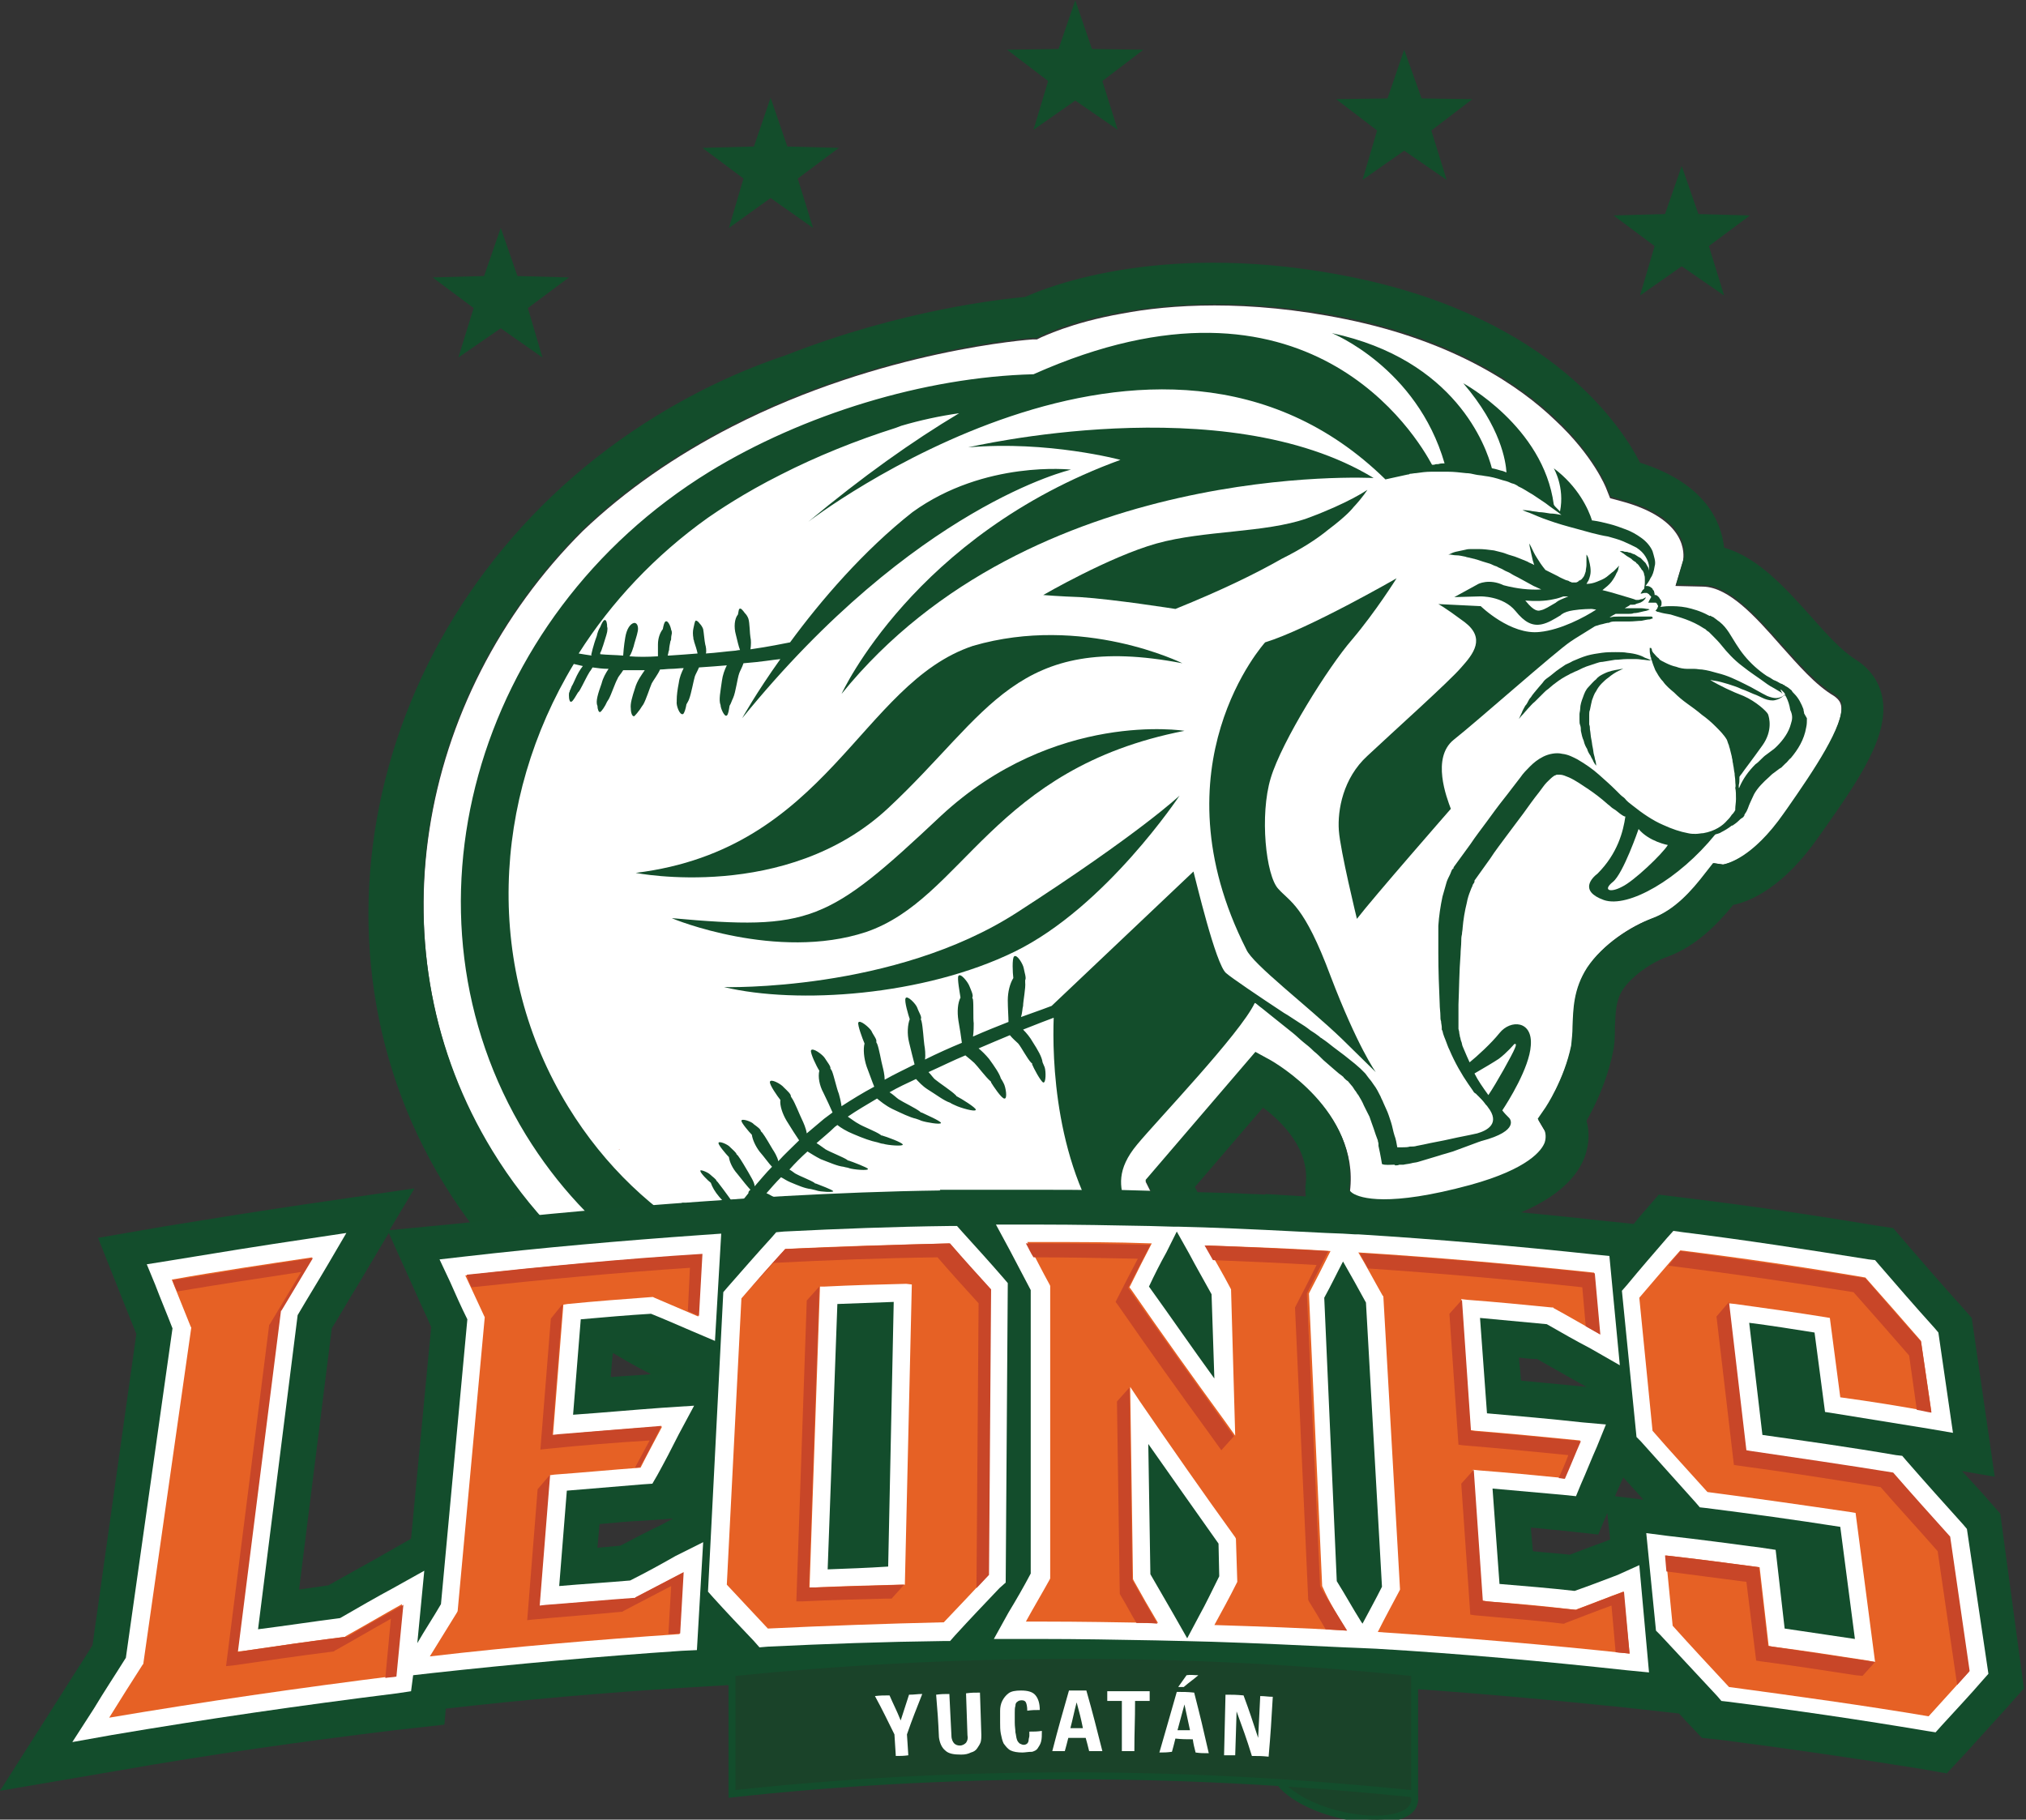 <?xml version="1.0" encoding="UTF-8"?>
<svg xmlns="http://www.w3.org/2000/svg" xmlns:xlink="http://www.w3.org/1999/xlink" width="167px" height="150px" viewBox="0 0 167 150" version="1.1">
<rect x="0" y="0" width="167" height="150" fill="#333333" stroke="none"/>
<g id="surface1">
<path style=" stroke:none;fill-rule:nonzero;fill:rgb(10.196%,26.275%,16.078%);fill-opacity:1;" d="M 116.609 148.719 C 116.262 149.98 113.453 150.383 110.301 149.578 C 107.148 148.773 104.855 147.051 105.199 145.73 C 105.543 144.469 108.352 144.066 111.504 144.871 C 112.711 145.156 114.316 145.102 114.66 145.961 C 114.832 146.477 114.488 147.051 114.832 147.398 C 114.945 147.512 115.348 147.57 116.09 147.742 C 116.262 147.797 116.438 147.797 116.551 147.973 C 116.551 147.973 116.781 148.199 116.609 148.719 "/>
<path style="fill:none;stroke-width:1;stroke-linecap:butt;stroke-linejoin:miter;stroke:rgb(7.451%,30.196%,17.255%);stroke-opacity:1;stroke-miterlimit:4;" d="M 203.403 259.003 C 202.797 261.201 197.898 261.901 192.399 260.5 C 186.9 259.098 182.901 256.098 183.5 253.798 C 184.1 251.6 188.999 250.899 194.498 252.301 C 196.603 252.798 199.403 252.702 200.003 254.199 C 200.303 255.097 199.703 256.098 200.303 256.703 C 200.5 256.9 201.202 257.003 202.497 257.302 C 202.797 257.397 203.103 257.397 203.301 257.703 C 203.301 257.703 203.703 258.098 203.403 259.003 Z M 203.403 259.003 " transform="matrix(0.573,0,0,0.574,0,0.02)"/>
<path style=" stroke:none;fill-rule:nonzero;fill:rgb(100%,100%,100%);fill-opacity:1;" d="M 129.562 86.137 C 129.68 85.68 129.68 85.105 129.68 84.531 C 129.734 83.152 129.734 81.488 130.883 79.766 C 132.086 77.871 134.438 76.32 136.273 75.688 C 138.105 75 139.48 73.449 140.629 71.957 L 141.258 71.152 L 142.062 71.27 C 142.348 71.211 144.527 70.809 147.105 67.02 L 147.395 66.617 C 149.516 63.574 152.094 59.785 151.75 58.121 C 151.691 57.891 151.578 57.66 151.176 57.375 C 149.629 56.457 148.254 54.848 146.762 53.184 C 144.699 50.828 142.52 48.418 140.398 48.359 L 138.105 48.305 L 138.738 46.18 C 138.793 45.777 139.195 42.793 133.578 41.301 L 132.719 41.07 L 132.375 40.207 C 132.375 40.207 131.34 37.566 128.188 34.641 C 125.32 31.883 119.934 28.152 110.934 26.316 C 102.793 24.648 96.371 25.109 92.473 25.855 C 88.23 26.602 85.879 27.809 85.82 27.809 L 85.477 27.98 L 85.133 27.98 C 85.02 27.98 72.695 28.84 60.367 35.156 C 55.668 37.566 51.539 40.438 48.043 43.77 C 34.227 57.547 30.613 78.617 40.59 94.98 C 52.398 114.328 78.77 119.668 99.465 106.98 C 97.918 104.109 95.738 100.09 94.938 98.426 L 94.422 97.391 L 103.48 86.828 L 104.742 87.516 C 105.027 87.688 112.078 91.648 111.277 98.195 C 111.332 98.25 111.391 98.367 111.562 98.48 C 112.25 98.883 114.488 99.688 121.25 97.793 C 126.066 96.473 127.156 94.922 127.387 94.289 C 127.613 93.715 127.387 93.312 127.387 93.312 L 126.812 92.34 L 127.441 91.418 C 127.441 91.246 128.992 88.949 129.562 86.137 "/>
<path style=" stroke:none;fill-rule:nonzero;fill:rgb(7.451%,30.196%,16.863%);fill-opacity:1;" d="M 64.727 54.848 C 64.84 54.562 65.184 53.93 65.242 53.527 "/>
<path style=" stroke:none;fill-rule:nonzero;fill:rgb(7.451%,30.196%,16.863%);fill-opacity:1;" d="M 112.711 40.379 C 112.711 40.379 111.16 41.473 107.723 42.734 C 104.281 43.941 99.238 43.711 95.34 44.801 C 91.441 45.891 85.992 49.051 85.992 49.051 C 85.992 49.051 87.312 49.164 89.031 49.223 C 91.785 49.395 96.887 50.199 96.887 50.199 C 100.727 48.648 103.535 47.27 105.656 46.062 C 107.262 45.262 108.523 44.457 109.5 43.652 C 111.105 42.449 111.562 41.816 111.562 41.816 C 112.367 40.953 112.711 40.379 112.711 40.379 "/>
<path style=" stroke:none;fill-rule:nonzero;fill:rgb(7.451%,30.196%,16.863%);fill-opacity:1;" d="M 73.211 66.617 C 81.578 58.809 83.699 52.035 97.461 54.676 C 97.461 54.676 89.262 50.602 80.203 53.242 C 70.918 56.34 68.277 70.004 52.398 71.957 C 52.398 71.957 64.84 74.426 73.211 66.617 "/>
<path style=" stroke:none;fill-rule:nonzero;fill:rgb(7.451%,30.196%,16.863%);fill-opacity:1;" d="M 71.375 76.836 C 79.457 74.082 81.75 63.344 97.633 60.246 C 97.633 60.246 86.969 58.523 77.566 67.25 C 68.223 76.035 66.789 76.723 55.379 75.688 C 55.438 75.746 64.035 79.25 71.375 76.836 "/>
<path style=" stroke:none;fill-rule:nonzero;fill:rgb(7.451%,30.196%,16.863%);fill-opacity:1;" d="M 59.68 81.371 C 65.699 82.809 76.133 82.117 83.645 78.445 C 91.152 74.77 97.23 65.586 97.23 65.586 C 97.23 65.586 93.961 68.684 83.816 75.23 C 73.668 81.773 59.68 81.371 59.68 81.371 "/>
<path style=" stroke:none;fill-rule:nonzero;fill:rgb(7.451%,30.196%,16.863%);fill-opacity:1;" d="M 113.227 39.406 C 113.227 39.406 85.02 37.855 69.367 57.203 C 69.367 57.203 75.332 44.113 92.355 37.91 C 92.355 37.91 86.395 36.305 79.801 36.879 C 79.859 36.879 100.898 31.883 113.227 39.406 "/>
<path style=" stroke:none;fill-rule:nonzero;fill:rgb(7.451%,30.196%,16.863%);fill-opacity:1;" d="M 136.098 50.828 C 135.926 50.828 135.699 50.828 135.41 50.828 C 135.297 50.828 135.125 50.828 134.953 50.828 C 134.781 50.828 134.609 50.828 134.438 50.828 C 134.266 50.828 134.094 50.828 133.922 50.828 C 133.75 50.828 133.578 50.828 133.348 50.828 C 133.176 50.828 132.945 50.828 132.773 50.887 C 132.719 50.887 132.66 50.887 132.602 50.945 C 132.773 50.828 132.945 50.715 133.176 50.602 C 133.289 50.602 133.348 50.602 133.461 50.602 C 133.578 50.602 133.691 50.602 133.863 50.602 C 133.977 50.602 134.148 50.602 134.266 50.602 C 134.379 50.602 134.551 50.602 134.668 50.543 C 134.895 50.543 135.125 50.484 135.355 50.426 C 135.527 50.371 135.699 50.371 135.812 50.312 C 135.871 50.312 135.926 50.254 135.926 50.254 C 135.984 50.254 135.984 50.254 135.984 50.254 C 135.984 50.254 135.926 50.199 135.812 50.199 C 135.699 50.199 135.527 50.141 135.297 50.141 C 135.066 50.141 134.84 50.141 134.609 50.141 C 134.496 50.141 134.379 50.141 134.266 50.141 C 134.148 50.141 134.035 50.141 133.922 50.141 C 134.094 50.027 134.266 49.969 134.379 49.852 C 134.438 49.852 134.438 49.852 134.496 49.852 C 134.609 49.852 134.781 49.852 134.84 49.797 C 134.953 49.738 135.066 49.738 135.184 49.68 C 135.238 49.68 135.297 49.625 135.297 49.625 C 135.355 49.625 135.355 49.566 135.41 49.566 C 135.469 49.508 135.527 49.453 135.582 49.395 C 135.641 49.336 135.641 49.281 135.641 49.281 C 135.641 49.223 135.641 49.223 135.641 49.223 C 135.641 49.223 135.641 49.223 135.582 49.281 C 135.582 49.281 135.527 49.336 135.469 49.336 C 135.41 49.395 135.355 49.395 135.297 49.395 C 135.238 49.395 135.125 49.453 135.066 49.453 C 135.012 49.453 134.895 49.453 134.84 49.453 C 134.723 49.395 134.324 49.281 133.348 48.992 C 133.004 48.879 132.547 48.762 132.086 48.648 C 132.375 48.418 132.66 48.188 132.832 47.957 C 133.004 47.73 133.176 47.441 133.234 47.27 C 133.348 47.098 133.406 46.926 133.406 46.812 C 133.461 46.695 133.461 46.637 133.461 46.637 C 133.461 46.637 133.289 46.812 133.004 47.098 C 132.832 47.211 132.66 47.387 132.43 47.559 C 132.203 47.73 131.914 47.844 131.629 47.957 C 131.34 48.074 131.055 48.133 130.77 48.133 C 130.824 48.016 130.883 47.957 130.941 47.844 C 131.055 47.559 131.113 47.328 131.113 47.098 C 131.113 46.637 130.996 46.293 130.941 46.062 C 130.883 45.836 130.77 45.719 130.77 45.719 C 130.77 45.719 130.77 45.891 130.77 46.121 C 130.77 46.238 130.77 46.41 130.77 46.582 C 130.77 46.754 130.711 46.926 130.711 47.098 C 130.652 47.27 130.598 47.5 130.48 47.613 C 130.426 47.672 130.367 47.785 130.309 47.785 L 130.254 47.844 L 130.195 47.844 C 130.195 47.844 130.137 47.844 130.137 47.902 C 130.137 47.902 130.078 47.902 130.078 47.957 C 130.023 47.957 129.965 48.016 129.906 48.016 L 129.734 48.016 C 129.68 48.016 129.68 48.016 129.621 48.016 C 129.621 48.016 129.621 48.016 129.562 48.016 L 129.449 47.957 L 129.391 47.957 L 129.336 47.902 C 129.219 47.844 129.105 47.844 128.992 47.785 C 128.762 47.672 128.59 47.613 128.418 47.5 C 128.074 47.328 127.73 47.156 127.387 46.984 C 127.098 46.637 126.871 46.293 126.699 46.008 C 126.469 45.664 126.355 45.375 126.238 45.145 C 126.125 44.918 126.066 44.801 126.066 44.801 C 126.066 44.801 126.066 44.973 126.125 45.203 C 126.18 45.434 126.238 45.777 126.355 46.238 C 126.41 46.352 126.41 46.465 126.469 46.582 C 126.297 46.465 126.066 46.41 125.895 46.293 C 125.438 46.121 124.977 45.891 124.52 45.777 C 124.289 45.719 124.059 45.605 123.832 45.547 C 123.602 45.488 123.371 45.434 123.145 45.375 C 122.684 45.316 122.285 45.262 121.883 45.262 C 121.766 45.262 121.711 45.262 121.594 45.262 C 121.48 45.262 121.422 45.262 121.309 45.262 C 121.137 45.262 120.965 45.262 120.793 45.316 C 120.508 45.375 120.219 45.434 119.988 45.488 C 119.762 45.547 119.645 45.605 119.531 45.664 C 119.418 45.719 119.359 45.719 119.359 45.719 C 119.359 45.719 119.418 45.719 119.531 45.719 C 119.645 45.719 119.816 45.777 120.047 45.777 C 120.277 45.777 120.508 45.836 120.793 45.891 C 120.906 45.949 121.078 45.949 121.25 46.008 C 121.309 46.008 121.422 46.062 121.48 46.062 C 121.539 46.062 121.652 46.121 121.711 46.121 C 122.055 46.238 122.398 46.352 122.801 46.465 C 122.973 46.523 123.145 46.637 123.371 46.695 C 123.543 46.812 123.773 46.867 123.945 46.984 C 124.117 47.098 124.348 47.156 124.52 47.27 C 124.691 47.387 124.922 47.5 125.148 47.613 C 125.551 47.844 126.008 48.074 126.41 48.305 C 126.641 48.418 126.812 48.477 127.043 48.59 C 126.066 48.648 125.035 48.531 123.945 48.246 C 122.742 47.672 121.824 48.133 121.766 48.188 L 119.875 49.223 L 121.996 49.164 C 121.996 49.164 123.887 49.105 124.922 50.371 C 125.664 51.289 126.297 51.633 127.098 51.461 C 127.613 51.348 128.074 51.059 128.648 50.715 L 128.703 50.656 C 128.934 50.484 129.277 50.371 129.68 50.312 C 130.367 50.199 131.113 50.199 131.227 50.199 L 131.57 50.254 C 130.598 50.887 128.648 51.922 126.926 52.094 C 124.52 52.379 122.055 49.969 122.055 49.969 L 118.559 49.797 C 118.559 49.797 118.957 49.969 120.734 51.289 C 122.457 52.609 121.48 53.871 120.449 55.02 C 119.473 56.168 114.66 60.477 112.711 62.312 C 110.703 64.148 110.242 66.789 110.359 68.453 C 110.473 70.121 111.848 75.746 111.848 75.746 C 113.168 74.023 119.59 66.676 119.59 66.676 C 119.246 65.758 117.984 62.484 119.816 60.992 C 121.711 59.5 128.246 53.699 129.449 52.895 C 129.852 52.609 130.652 52.148 131.457 51.633 C 131.57 51.574 131.684 51.574 131.801 51.52 C 131.973 51.461 132.086 51.461 132.258 51.402 C 132.316 51.402 132.43 51.348 132.488 51.348 C 132.547 51.348 132.66 51.348 132.719 51.289 C 132.891 51.23 133.062 51.23 133.234 51.23 C 133.406 51.23 133.578 51.23 133.805 51.23 C 133.977 51.23 134.148 51.23 134.324 51.23 C 134.668 51.23 135.012 51.176 135.297 51.176 C 135.582 51.117 135.812 51.059 135.984 51.059 C 136.043 51.059 136.098 51 136.156 51 C 136.215 51 136.215 51 136.215 51 C 136.215 51 136.273 50.828 136.098 50.828 M 128.305 49.625 L 128.246 49.68 C 127.73 49.969 127.328 50.254 126.984 50.312 C 126.812 50.371 126.469 50.426 125.781 49.566 C 125.781 49.566 125.723 49.508 125.723 49.508 C 126.527 49.566 127.328 49.566 128.074 49.395 C 128.418 49.336 128.703 49.223 128.875 49.164 C 128.875 49.164 128.934 49.164 128.934 49.164 L 129.047 49.164 C 129.047 49.164 129.105 49.164 129.105 49.164 L 129.277 49.164 C 128.875 49.336 128.531 49.453 128.305 49.625 M 129.449 47.902 Z M 129.449 47.902 "/>
<path style=" stroke:none;fill-rule:nonzero;fill:rgb(7.451%,30.196%,16.863%);fill-opacity:1;" d="M 134.148 53.816 C 133.863 53.758 133.52 53.758 133.176 53.758 C 132.832 53.758 132.43 53.758 132.027 53.816 C 131.629 53.871 131.227 53.93 130.824 54.043 C 130.426 54.16 130.023 54.332 129.621 54.504 C 129.449 54.617 129.277 54.676 129.047 54.789 C 128.875 54.906 128.703 55.02 128.531 55.137 C 128.188 55.363 127.902 55.652 127.559 55.883 C 127.387 55.996 127.27 56.113 127.156 56.285 C 127.043 56.398 126.926 56.57 126.812 56.684 C 126.582 56.973 126.355 57.203 126.18 57.488 C 126.066 57.605 126.008 57.719 125.953 57.832 C 125.895 57.949 125.836 58.062 125.723 58.18 C 125.609 58.406 125.492 58.582 125.438 58.754 C 125.266 59.098 125.207 59.27 125.207 59.27 C 125.207 59.27 125.32 59.098 125.551 58.867 C 125.664 58.754 125.781 58.582 125.953 58.406 C 126.125 58.234 126.297 58.008 126.527 57.832 C 126.641 57.719 126.754 57.605 126.871 57.488 C 126.984 57.375 127.098 57.258 127.215 57.145 C 127.328 57.031 127.441 56.914 127.613 56.801 C 127.73 56.684 127.902 56.57 128.016 56.457 C 128.188 56.34 128.305 56.227 128.477 56.113 C 128.648 55.996 128.82 55.883 128.934 55.824 C 129.105 55.711 129.277 55.652 129.449 55.539 C 129.621 55.48 129.793 55.363 129.965 55.309 C 130.309 55.137 130.652 54.965 131.055 54.848 C 131.227 54.789 131.398 54.734 131.57 54.676 C 131.742 54.617 131.914 54.562 132.086 54.562 C 132.43 54.504 132.773 54.445 133.117 54.391 C 133.461 54.391 133.75 54.332 134.094 54.332 C 134.379 54.332 134.668 54.332 134.895 54.332 C 135.125 54.332 135.355 54.391 135.527 54.391 C 135.871 54.445 136.098 54.445 136.098 54.445 C 136.098 54.445 135.926 54.332 135.582 54.219 C 135.297 54.043 134.781 53.871 134.148 53.816 "/>
<path style=" stroke:none;fill-rule:nonzero;fill:rgb(7.451%,30.196%,16.863%);fill-opacity:1;" d="M 132.203 55.539 C 131.973 55.652 131.742 55.766 131.57 55.996 C 131.34 56.168 131.168 56.398 130.941 56.629 C 130.711 56.859 130.598 57.145 130.48 57.488 C 130.367 57.777 130.254 58.121 130.254 58.406 C 130.254 58.582 130.195 58.754 130.195 58.867 C 130.195 59.039 130.195 59.211 130.195 59.328 C 130.195 59.5 130.195 59.672 130.254 59.785 C 130.309 59.957 130.309 60.074 130.309 60.246 C 130.367 60.531 130.426 60.82 130.539 61.051 C 130.598 61.336 130.711 61.566 130.824 61.738 C 130.883 61.969 130.996 62.141 131.113 62.312 C 131.168 62.484 131.285 62.598 131.34 62.77 C 131.457 63 131.57 63.117 131.57 63.117 C 131.57 63.117 131.57 62.945 131.512 62.715 C 131.457 62.598 131.457 62.426 131.398 62.254 C 131.34 62.082 131.34 61.852 131.285 61.621 C 131.227 61.395 131.227 61.164 131.168 60.934 C 131.113 60.703 131.113 60.418 131.055 60.129 C 131.055 60.016 131.055 59.844 130.996 59.727 C 130.996 59.613 130.996 59.441 130.996 59.328 C 130.996 59.211 130.996 59.039 130.996 58.926 C 130.996 58.809 130.996 58.637 131.055 58.523 C 131.113 58.234 131.168 57.949 131.227 57.719 C 131.34 57.434 131.398 57.203 131.57 56.973 C 131.684 56.742 131.855 56.512 132.027 56.34 C 132.203 56.168 132.375 55.996 132.547 55.883 C 132.891 55.594 133.176 55.422 133.406 55.309 C 133.633 55.191 133.805 55.137 133.805 55.137 C 133.805 55.137 133.633 55.137 133.406 55.191 C 133.062 55.25 132.66 55.309 132.203 55.539 "/>
<path style=" stroke:none;fill-rule:nonzero;fill:rgb(7.451%,30.196%,16.863%);fill-opacity:1;" d="M 148.711 58.809 C 148.711 58.695 148.656 58.582 148.656 58.465 C 148.484 58.008 148.254 57.547 147.91 57.203 C 147.793 57.086 147.738 57.031 147.68 56.914 L 147.395 56.684 L 147.105 56.512 L 147.051 56.457 L 146.992 56.457 L 146.934 56.398 L 146.762 56.34 C 146.59 56.227 146.363 56.113 146.191 56.055 C 146.016 55.938 145.844 55.824 145.617 55.711 C 144.93 55.25 144.297 54.676 143.781 54.043 C 143.266 53.414 142.922 52.781 142.52 52.148 C 142.293 51.805 142.062 51.52 141.773 51.289 C 141.719 51.23 141.602 51.176 141.547 51.117 C 141.488 51.059 141.375 51 141.316 50.945 C 141.258 50.887 141.145 50.828 141.086 50.828 L 141.031 50.773 C 141.031 50.773 140.973 50.715 140.973 50.773 L 140.914 50.773 L 140.801 50.715 C 140.172 50.371 139.539 50.199 139.023 50.082 C 138.449 49.969 137.992 49.969 137.59 49.969 C 137.246 49.969 137.016 50.027 136.844 50.027 C 136.844 50.027 136.902 49.969 136.902 49.969 C 136.961 49.91 136.961 49.797 136.961 49.68 C 136.961 49.566 136.902 49.453 136.844 49.395 C 136.789 49.336 136.789 49.281 136.73 49.223 C 136.672 49.164 136.617 49.105 136.5 49.051 C 136.445 49.051 136.445 49.051 136.387 49.051 C 136.387 49.051 136.387 48.992 136.387 48.992 C 136.387 48.879 136.328 48.762 136.328 48.707 C 136.273 48.648 136.215 48.59 136.215 48.531 C 136.156 48.477 136.098 48.418 135.984 48.359 C 135.871 48.305 135.812 48.305 135.699 48.305 C 135.641 48.305 135.641 48.305 135.641 48.305 C 135.754 48.133 135.926 47.957 136.043 47.672 C 136.215 47.441 136.328 47.098 136.387 46.695 C 136.445 46.523 136.445 46.293 136.387 46.062 C 136.328 45.836 136.273 45.605 136.215 45.434 C 136.043 45.031 135.699 44.629 135.297 44.344 C 134.895 44.055 134.496 43.824 134.035 43.652 C 133.578 43.48 133.117 43.309 132.66 43.195 C 132.203 43.078 131.742 42.965 131.285 42.906 C 131.285 42.906 131.227 42.906 131.227 42.906 C 130.941 41.988 130.078 40.094 128.074 38.602 C 128.074 38.602 128.992 40.152 128.59 42.16 C 128.477 42.047 128.359 41.93 128.246 41.816 C 128.188 41.758 128.129 41.699 128.074 41.586 C 127.215 35.156 120.621 31.598 120.621 31.598 C 123.715 35.215 124.117 38.027 124.176 38.945 C 124.059 38.887 124.004 38.887 123.887 38.832 C 123.602 38.773 123.316 38.656 122.973 38.602 C 122.512 36.82 119.988 29.645 109.785 27.461 C 109.785 27.461 116.781 30.277 119.074 38.199 C 118.902 38.199 118.73 38.199 118.559 38.258 C 118.441 38.258 118.328 38.258 118.211 38.312 C 118.156 38.312 118.098 38.312 118.039 38.312 C 116.836 36.074 107.836 20.746 85.191 30.852 C 76.191 31.078 66.156 34.18 58.477 38.887 C 38.984 50.887 32.219 75.344 43.34 93.543 C 53.602 110.25 74.355 114.844 92.758 106.23 C 92.758 106.23 92.758 106.23 92.816 106.23 L 95.281 105.027 C 95.281 105.027 93.219 100.664 92.758 99.227 C 92.301 97.852 92.012 96.414 93.734 94.348 C 95.395 92.34 102.219 85.219 103.422 82.691 C 103.422 82.691 103.48 82.691 103.48 82.691 C 103.652 82.809 103.824 82.98 103.996 83.094 C 104.281 83.324 104.57 83.555 104.855 83.785 C 105.141 84.016 105.43 84.242 105.715 84.473 C 106 84.703 106.289 84.934 106.574 85.16 C 106.863 85.391 107.148 85.68 107.434 85.91 C 107.723 86.137 108.008 86.367 108.293 86.656 C 108.582 86.883 108.867 87.172 109.098 87.402 L 109.957 88.148 L 110.359 88.492 L 110.59 88.664 C 110.645 88.723 110.762 88.777 110.762 88.836 C 110.875 88.949 110.988 89.066 111.105 89.125 L 111.391 89.469 C 111.504 89.582 111.562 89.699 111.676 89.871 C 111.793 89.984 111.848 90.156 111.965 90.273 C 112.137 90.559 112.309 90.848 112.422 91.133 L 112.652 91.594 L 112.883 92.051 C 112.996 92.395 113.109 92.684 113.227 93.027 C 113.34 93.371 113.453 93.715 113.57 94.004 C 113.57 94.117 113.625 94.176 113.625 94.289 C 113.625 94.348 113.625 94.348 113.625 94.461 C 113.797 95.211 113.914 95.957 113.914 95.957 C 114.141 96.07 114.602 96.012 114.945 96.012 L 115.004 96.07 C 115.117 96.07 115.23 96.07 115.348 96.012 L 115.691 96.012 C 115.918 95.957 116.09 95.957 116.32 95.898 C 116.492 95.84 116.723 95.84 116.895 95.781 L 117.469 95.609 C 117.867 95.496 118.211 95.383 118.613 95.266 C 118.785 95.211 118.957 95.152 119.188 95.094 L 119.762 94.922 L 120.852 94.52 L 121.938 94.117 C 121.996 94.117 122.055 94.062 122.109 94.062 C 125.379 93.199 124.406 92.168 124.406 92.168 C 124.176 91.938 124.004 91.766 123.832 91.535 C 124.289 90.848 126.066 88.031 126.18 86.195 C 126.355 84.129 124.52 84.016 123.602 85.16 C 122.914 86.023 121.711 87.113 121.137 87.574 C 120.793 86.828 120.621 86.367 120.562 86.254 C 120.508 86.137 120.508 85.965 120.449 85.852 C 120.391 85.734 120.391 85.562 120.336 85.449 C 120.336 85.336 120.277 85.219 120.277 85.047 L 120.219 84.816 L 120.219 84.703 C 120.219 84.703 120.219 84.762 120.219 84.703 L 120.219 84.645 C 120.219 84.531 120.219 84.359 120.219 84.242 C 120.219 84.07 120.219 83.957 120.219 83.785 C 120.219 83.496 120.219 83.152 120.219 82.809 C 120.277 81.488 120.277 80.109 120.391 78.676 C 120.391 78.328 120.449 77.93 120.449 77.582 C 120.449 77.41 120.449 77.238 120.508 77.008 C 120.508 76.836 120.562 76.664 120.562 76.492 C 120.621 75.805 120.734 75.113 120.906 74.426 C 120.965 74.082 121.078 73.738 121.195 73.449 C 121.25 73.277 121.309 73.164 121.367 73.047 C 121.367 72.992 121.422 72.875 121.48 72.816 L 121.539 72.703 L 121.539 72.59 C 121.996 71.957 122.398 71.383 122.855 70.75 C 123.258 70.121 123.715 69.547 124.176 68.914 C 124.633 68.281 125.094 67.707 125.551 67.078 C 126.008 66.445 126.41 65.871 126.871 65.297 C 127.098 65.012 127.27 64.723 127.5 64.492 C 127.73 64.266 127.902 64.09 128.074 63.977 C 128.129 63.918 128.246 63.918 128.305 63.863 C 128.359 63.863 128.477 63.863 128.59 63.863 C 128.82 63.863 129.047 63.977 129.336 64.09 C 129.852 64.32 130.426 64.723 130.941 65.066 C 131.457 65.414 131.973 65.812 132.43 66.215 C 132.547 66.332 132.66 66.387 132.773 66.504 C 132.891 66.617 133.004 66.676 133.176 66.789 C 133.406 66.961 133.633 67.191 133.922 67.309 C 133.922 67.309 133.922 67.309 133.977 67.309 C 133.805 68.512 133.348 70.352 131.684 72.016 C 131.227 72.359 130.137 73.449 132.203 74.195 C 134.207 74.887 138.395 72.473 141.375 68.801 C 141.488 68.742 141.602 68.742 141.719 68.684 C 141.719 68.684 141.773 68.684 141.832 68.629 C 142.176 68.453 142.465 68.281 142.75 68.055 C 142.75 68.055 142.75 68.055 142.809 68.055 C 142.98 67.938 143.152 67.824 143.324 67.652 C 143.379 67.594 143.496 67.48 143.609 67.422 C 143.668 67.363 143.723 67.363 143.723 67.309 L 143.781 67.25 L 143.781 67.191 L 143.84 67.078 C 144.066 66.789 144.125 66.445 144.242 66.215 C 144.355 65.984 144.469 65.699 144.586 65.469 C 144.871 64.953 145.328 64.492 145.844 64.035 C 145.961 63.918 146.074 63.805 146.246 63.691 C 146.418 63.574 146.535 63.461 146.707 63.344 C 146.762 63.344 146.762 63.289 146.82 63.289 L 146.934 63.172 C 146.992 63.117 147.105 63 147.164 62.945 C 147.336 62.828 147.449 62.598 147.621 62.484 C 148.195 61.797 148.711 60.992 148.883 59.957 C 148.941 59.727 148.941 59.441 148.941 59.211 Z M 140.398 51.574 C 140.457 51.574 140.457 51.574 140.398 51.574 Z M 59.223 102.961 C 59.336 102.789 59.449 102.672 59.566 102.5 C 59.793 102.672 60.023 102.844 60.367 102.961 C 60.941 103.246 61.457 103.477 61.859 103.535 C 61.973 103.59 62.145 103.648 62.258 103.648 C 62.547 103.762 63.465 103.879 63.406 103.762 C 63.348 103.648 62.375 103.246 62.145 103.133 C 62.086 103.133 62.086 103.074 62.086 103.074 C 61.801 102.844 61 102.5 60.711 102.328 C 60.598 102.27 60.367 102.098 60.137 101.926 C 60.426 101.582 60.711 101.18 61.055 100.719 C 61.227 100.777 61.398 100.895 61.629 100.949 C 62.258 101.18 62.832 101.352 63.234 101.41 C 63.348 101.469 63.52 101.469 63.637 101.523 C 63.922 101.582 64.953 101.641 64.898 101.523 C 64.84 101.41 63.809 101.066 63.52 101.008 C 63.52 101.008 63.465 101.008 63.465 101.008 C 63.406 101.008 63.406 101.008 63.406 100.949 C 63.062 100.777 62.203 100.434 61.914 100.32 C 61.859 100.262 61.742 100.203 61.629 100.148 C 61.914 99.801 62.258 99.398 62.602 99 C 62.832 99.113 63.062 99.227 63.348 99.285 C 64.035 99.516 64.609 99.688 65.07 99.746 C 65.242 99.801 65.355 99.801 65.527 99.859 C 65.871 99.918 66.961 99.918 66.902 99.801 C 66.848 99.688 65.699 99.344 65.414 99.285 C 65.414 99.285 65.355 99.285 65.355 99.285 C 65.297 99.285 65.297 99.227 65.297 99.227 C 64.953 99.055 63.98 98.77 63.637 98.598 C 63.52 98.539 63.348 98.426 63.176 98.367 C 63.578 97.906 63.922 97.504 64.379 97.047 C 64.609 97.16 64.84 97.332 65.125 97.449 C 65.812 97.734 66.328 97.965 66.848 98.023 C 67.02 98.078 67.133 98.078 67.305 98.137 C 67.59 98.25 68.738 98.309 68.68 98.195 C 68.625 98.078 67.535 97.68 67.246 97.562 C 67.246 97.562 67.246 97.562 67.191 97.562 C 67.191 97.562 67.133 97.504 67.133 97.504 C 66.789 97.277 65.871 96.93 65.586 96.758 C 65.469 96.703 65.297 96.531 65.07 96.414 C 65.527 95.898 66.043 95.383 66.559 94.922 C 66.848 95.094 67.191 95.324 67.648 95.555 C 68.395 95.84 69.023 96.129 69.539 96.184 C 69.711 96.242 69.883 96.242 70 96.301 C 70.344 96.414 71.605 96.531 71.547 96.355 C 71.488 96.242 70.285 95.781 69.941 95.668 C 69.941 95.668 69.883 95.668 69.883 95.668 C 69.883 95.668 69.828 95.609 69.828 95.609 C 69.484 95.383 68.449 94.98 68.051 94.75 C 67.879 94.637 67.59 94.406 67.305 94.234 C 67.82 93.773 68.336 93.371 68.797 92.914 C 68.852 92.855 68.969 92.797 69.023 92.742 C 69.312 92.969 69.77 93.258 70.344 93.488 C 71.145 93.832 71.777 94.062 72.348 94.176 C 72.52 94.234 72.695 94.289 72.809 94.289 C 73.152 94.406 74.469 94.52 74.414 94.348 C 74.355 94.176 73.094 93.715 72.695 93.602 C 72.695 93.602 72.637 93.602 72.637 93.602 C 72.637 93.602 72.578 93.543 72.578 93.543 C 72.176 93.258 71.09 92.855 70.746 92.625 C 70.516 92.512 70.227 92.281 69.883 92.051 C 70.629 91.535 71.434 91.074 72.293 90.559 C 72.578 90.789 72.98 91.133 73.555 91.418 C 74.297 91.766 74.988 92.109 75.504 92.223 C 75.676 92.281 75.848 92.34 75.961 92.395 C 76.305 92.512 77.566 92.742 77.566 92.566 C 77.508 92.395 76.305 91.879 75.961 91.707 C 75.961 91.707 75.902 91.707 75.902 91.707 C 75.902 91.707 75.848 91.648 75.848 91.648 C 75.504 91.363 74.414 90.848 74.07 90.617 C 73.898 90.5 73.609 90.215 73.324 90.043 C 74.012 89.641 74.758 89.297 75.504 88.949 C 75.73 89.18 76.02 89.523 76.477 89.812 C 77.223 90.273 77.797 90.73 78.312 90.902 C 78.484 91.02 78.656 91.074 78.77 91.133 C 79.113 91.305 80.434 91.707 80.434 91.477 C 80.434 91.305 79.23 90.559 78.887 90.387 C 78.887 90.387 78.828 90.387 78.828 90.328 C 78.828 90.328 78.77 90.273 78.77 90.273 C 78.426 89.926 77.453 89.297 77.109 89.008 C 76.938 88.895 76.766 88.605 76.535 88.379 C 77.566 87.918 78.598 87.402 79.574 87 C 79.859 87.23 80.203 87.516 80.316 87.629 C 80.605 87.918 81.234 88.777 81.637 89.125 C 81.637 89.125 81.695 89.18 81.695 89.18 C 81.695 89.18 81.695 89.238 81.695 89.238 C 81.867 89.523 82.555 90.559 82.785 90.559 C 83.07 90.617 82.898 89.582 82.727 89.297 C 82.668 89.18 82.613 89.066 82.496 88.895 C 82.383 88.492 81.98 87.918 81.523 87.285 C 81.234 86.941 80.949 86.656 80.664 86.426 C 81.578 86.023 82.438 85.68 83.242 85.336 C 83.473 85.621 83.816 85.91 83.93 86.023 C 84.215 86.367 84.676 87.285 85.02 87.629 C 85.078 87.629 85.078 87.688 85.078 87.688 C 85.078 87.688 85.078 87.688 85.078 87.746 C 85.191 88.031 85.766 89.125 85.992 89.238 C 86.223 89.297 86.223 88.32 86.109 87.977 C 86.051 87.859 85.992 87.688 85.938 87.574 C 85.879 87.113 85.535 86.539 85.133 85.91 C 84.906 85.508 84.617 85.16 84.332 84.875 C 85.477 84.414 86.395 84.07 86.855 83.898 C 86.738 87 86.855 96.355 91.84 102.73 C 80.605 107.953 68.738 107.898 59.223 102.961 M 123.543 87.285 C 124.23 86.77 124.805 86.082 124.805 86.082 C 124.805 86.082 125.094 85.91 124.863 86.426 C 124.691 86.883 123.316 89.352 122.684 90.273 C 122.227 89.641 121.824 89.066 121.539 88.492 C 122.34 88.031 123.199 87.516 123.543 87.285 M 133.691 73.105 C 132.719 73.621 132.086 73.391 132.945 72.703 C 133.805 72.016 135.066 68.34 135.066 68.34 C 135.926 69.375 137.477 69.66 137.477 69.66 C 137.016 70.406 134.668 72.645 133.691 73.105 M 143.094 65.871 C 143.094 66.16 143.035 66.445 143.035 66.676 L 143.035 66.789 C 142.98 66.848 142.98 66.906 142.922 66.961 C 142.863 67.078 142.75 67.133 142.691 67.25 C 142.578 67.422 142.465 67.535 142.348 67.652 C 142.004 68.055 141.375 68.512 140.398 68.684 C 140.227 68.684 139.996 68.742 139.77 68.742 C 139.598 68.742 139.367 68.742 139.137 68.684 C 138.508 68.57 137.82 68.34 137.074 67.996 C 136.273 67.652 135.41 67.078 134.551 66.387 C 134.324 66.215 134.094 66.043 133.922 65.812 C 133.805 65.699 133.691 65.641 133.578 65.527 C 133.461 65.414 133.348 65.297 133.234 65.184 C 132.773 64.723 132.316 64.32 131.801 63.863 C 131.285 63.402 130.711 63 130.023 62.598 C 129.68 62.426 129.277 62.195 128.762 62.141 C 128.305 62.023 127.672 62.141 127.215 62.371 C 126.754 62.598 126.41 62.887 126.125 63.172 C 125.836 63.461 125.551 63.746 125.32 64.09 C 124.863 64.664 124.406 65.297 123.945 65.871 C 123.488 66.445 123.027 67.078 122.57 67.707 C 122.109 68.34 121.652 68.914 121.195 69.602 C 120.734 70.234 120.277 70.867 119.816 71.496 L 119.816 71.555 C 119.816 71.555 119.762 71.672 119.762 71.613 L 119.703 71.672 L 119.645 71.785 C 119.59 71.898 119.59 71.957 119.531 72.07 C 119.418 72.301 119.301 72.531 119.246 72.703 C 119.129 73.105 119.016 73.508 118.902 73.91 C 118.73 74.715 118.613 75.516 118.559 76.32 C 118.559 76.492 118.559 76.723 118.559 76.895 C 118.559 77.066 118.559 77.238 118.559 77.469 C 118.559 77.812 118.559 78.215 118.559 78.559 C 118.559 79.996 118.613 81.43 118.672 82.75 C 118.672 83.094 118.73 83.441 118.73 83.727 C 118.73 83.898 118.73 84.07 118.785 84.188 C 118.785 84.359 118.844 84.531 118.844 84.703 L 118.844 84.875 L 118.902 84.988 L 118.957 85.219 C 119.016 85.391 119.074 85.562 119.129 85.68 C 119.188 85.852 119.246 85.965 119.301 86.137 C 119.359 86.309 119.418 86.426 119.473 86.539 C 119.934 87.629 120.508 88.605 121.023 89.352 C 121.137 89.523 121.309 89.754 121.422 89.926 C 121.48 90.043 121.539 90.098 121.652 90.156 C 121.711 90.215 121.711 90.215 121.766 90.273 C 121.824 90.328 121.824 90.328 121.883 90.387 C 122.055 90.559 122.227 90.73 122.398 90.961 C 122.457 91.074 122.57 91.133 122.629 91.246 C 123.715 92.625 122.57 93.199 121.766 93.43 C 121.023 93.602 120.336 93.715 119.59 93.887 C 118.844 94.062 118.098 94.176 117.352 94.348 L 116.781 94.461 C 116.609 94.52 116.379 94.52 116.207 94.52 C 116.035 94.578 115.805 94.578 115.633 94.578 C 115.461 94.578 115.348 94.578 115.176 94.578 C 115.117 94.234 115.059 93.887 114.945 93.602 C 114.832 93.258 114.773 92.855 114.66 92.512 C 114.543 92.168 114.43 91.766 114.258 91.418 L 114.027 90.902 C 113.969 90.73 113.855 90.559 113.797 90.387 C 113.625 90.043 113.453 89.699 113.227 89.41 C 113.109 89.238 112.996 89.066 112.883 88.949 C 112.766 88.777 112.652 88.664 112.539 88.492 L 112.137 88.09 L 111.676 87.688 C 111.391 87.457 111.105 87.23 110.816 87 L 109.898 86.309 C 109.613 86.082 109.328 85.852 108.984 85.621 C 108.926 85.562 108.867 85.562 108.812 85.508 C 108.812 85.508 108.812 85.508 108.754 85.449 C 108.523 85.277 108.293 85.105 108.008 84.934 C 107.723 84.703 107.379 84.473 107.09 84.301 C 106.746 84.07 106.461 83.898 106.117 83.668 C 106 83.613 105.945 83.555 105.828 83.496 C 103.824 82.176 101.531 80.625 101.07 80.223 C 100.211 79.535 98.551 72.473 98.375 71.844 L 86.684 82.922 C 86.566 82.98 85.594 83.324 84.16 83.84 C 84.273 83.496 84.273 83.094 84.332 82.922 C 84.332 82.52 84.562 81.43 84.504 80.973 C 84.504 80.914 84.504 80.855 84.504 80.797 C 84.617 80.625 84.445 80.168 84.387 79.824 C 84.332 79.477 83.816 78.617 83.586 78.848 C 83.414 79.02 83.473 80.223 83.527 80.625 C 83.242 81.086 83.07 81.773 83.07 82.465 C 83.07 83.094 83.129 83.84 83.129 84.242 C 82.266 84.586 81.234 84.988 80.203 85.449 C 80.262 85.047 80.262 84.586 80.262 84.359 C 80.203 83.957 80.262 82.867 80.203 82.406 C 80.203 82.348 80.145 82.293 80.145 82.234 C 80.262 82.062 80.031 81.602 79.918 81.316 C 79.801 80.973 79.172 80.168 79 80.453 C 78.887 80.625 79.113 81.832 79.172 82.234 C 78.941 82.691 78.887 83.383 79 84.129 C 79.113 84.762 79.23 85.508 79.285 85.965 C 78.312 86.367 77.281 86.828 76.246 87.344 C 76.305 86.941 76.246 86.426 76.191 86.137 C 76.133 85.734 76.074 84.645 75.961 84.188 C 75.961 84.129 75.902 84.07 75.902 84.016 C 76.02 83.84 75.73 83.441 75.617 83.094 C 75.504 82.75 74.758 82.004 74.645 82.293 C 74.527 82.52 74.871 83.668 74.988 84.016 C 74.816 84.473 74.758 85.219 74.93 85.91 C 75.102 86.598 75.273 87.344 75.387 87.746 C 74.586 88.148 73.727 88.551 72.922 89.008 C 72.922 88.605 72.809 88.148 72.75 87.918 C 72.637 87.516 72.465 86.426 72.293 86.023 C 72.234 85.965 72.234 85.91 72.234 85.852 C 72.293 85.68 71.949 85.277 71.832 84.988 C 71.66 84.703 70.859 84.016 70.746 84.301 C 70.688 84.531 71.09 85.621 71.262 86.023 C 71.145 86.48 71.203 87.23 71.434 87.918 C 71.66 88.492 71.891 89.18 72.062 89.582 C 71.09 90.098 70.172 90.672 69.367 91.191 C 69.312 90.789 69.195 90.328 69.141 90.156 C 68.969 89.754 68.738 88.664 68.566 88.262 C 68.508 88.203 68.508 88.148 68.449 88.09 C 68.508 87.918 68.164 87.516 67.992 87.23 C 67.82 86.941 66.961 86.309 66.848 86.598 C 66.789 86.828 67.305 87.918 67.535 88.262 C 67.418 88.777 67.535 89.469 67.879 90.098 C 68.164 90.672 68.449 91.305 68.625 91.707 C 68.395 91.879 68.164 92.051 67.934 92.223 C 67.477 92.625 66.961 93.027 66.5 93.43 C 66.445 93.027 66.215 92.512 66.102 92.281 C 65.93 91.938 65.527 90.902 65.297 90.559 C 65.242 90.5 65.242 90.445 65.184 90.387 C 65.242 90.215 64.84 89.871 64.609 89.641 C 64.379 89.352 63.52 88.895 63.465 89.18 C 63.406 89.41 64.094 90.387 64.324 90.672 C 64.266 91.133 64.496 91.82 64.84 92.395 C 65.184 92.969 65.641 93.66 65.871 94.004 C 65.297 94.578 64.668 95.152 64.152 95.727 C 64.094 95.383 63.809 94.922 63.691 94.75 C 63.52 94.461 63.062 93.66 62.832 93.371 C 62.777 93.312 62.777 93.312 62.719 93.258 C 62.719 93.086 62.375 92.855 62.145 92.684 C 61.973 92.453 61.113 92.168 61.113 92.395 C 61.113 92.566 61.742 93.312 61.973 93.543 C 62.031 93.945 62.258 94.461 62.602 94.922 C 63.004 95.383 63.406 95.957 63.637 96.184 C 63.121 96.703 62.66 97.277 62.203 97.793 C 62.203 97.449 61.801 96.875 61.688 96.645 C 61.516 96.355 61.055 95.555 60.828 95.266 C 60.77 95.211 60.77 95.211 60.711 95.152 C 60.711 95.035 60.367 94.75 60.195 94.578 C 60.023 94.348 59.223 94.004 59.223 94.234 C 59.223 94.406 59.852 95.152 60.082 95.383 C 60.137 95.781 60.367 96.301 60.77 96.758 C 61.172 97.277 61.688 97.906 61.859 98.078 C 61.688 98.195 61.688 98.309 61.688 98.367 C 61.344 98.824 60.941 99.227 60.598 99.629 C 60.598 99.398 60.195 98.824 60.023 98.598 C 59.852 98.367 59.395 97.734 59.164 97.449 C 59.105 97.391 59.105 97.391 59.051 97.332 C 59.051 97.219 58.707 96.988 58.531 96.816 C 58.359 96.645 57.672 96.355 57.73 96.531 C 57.73 96.703 58.359 97.332 58.59 97.504 C 58.707 97.852 58.934 98.25 59.277 98.652 C 59.621 99.055 60.082 99.516 60.254 99.746 C 60.082 99.918 60.137 100.031 60.137 100.031 C 60.137 100.031 60.137 100.031 60.195 100.09 C 59.852 100.547 59.449 101.008 59.164 101.41 C 58.992 101.18 58.762 100.949 58.648 100.836 C 58.418 100.605 57.902 100.031 57.672 99.859 C 57.617 99.801 57.617 99.801 57.559 99.801 C 57.5 99.688 57.215 99.516 56.984 99.398 C 56.812 99.227 56.125 99.055 56.184 99.227 C 56.238 99.398 56.93 99.918 57.156 100.09 C 57.273 100.375 57.617 100.777 58.016 101.121 C 58.305 101.352 58.707 101.695 58.934 101.867 C 58.762 102.098 58.59 102.27 58.477 102.5 C 53.891 99.918 49.875 96.184 46.84 91.246 C 39.902 79.938 40.531 65.93 47.297 54.734 C 47.527 54.789 47.812 54.848 48.043 54.906 C 47.812 55.191 47.582 55.594 47.41 55.996 C 47.297 56.227 47.238 56.398 47.125 56.57 C 47.066 56.742 47.012 56.859 46.953 56.973 C 46.953 56.973 46.953 56.973 46.953 57.031 C 46.895 57.086 46.895 57.203 46.895 57.316 C 46.895 57.605 46.953 57.949 47.125 57.832 C 47.238 57.777 47.469 57.375 47.641 57.086 C 47.699 57.031 47.754 56.973 47.812 56.859 C 48.043 56.457 48.387 55.711 48.613 55.363 C 48.672 55.309 48.73 55.191 48.844 55.02 C 49.246 55.078 49.703 55.137 50.164 55.137 C 49.934 55.48 49.703 55.883 49.59 56.34 C 49.305 57.145 49.074 57.832 49.246 58.18 C 49.246 58.465 49.359 58.754 49.477 58.695 C 49.59 58.637 49.875 58.234 50.047 57.832 C 50.105 57.777 50.105 57.719 50.164 57.66 C 50.391 57.258 50.68 56.34 50.91 55.938 C 50.965 55.766 51.195 55.539 51.367 55.25 C 51.77 55.25 52.227 55.25 52.688 55.25 C 52.859 55.25 53.031 55.25 53.145 55.25 C 52.914 55.594 52.512 56.113 52.34 56.742 C 52.113 57.434 51.941 58.008 51.996 58.406 C 51.996 58.754 52.113 59.098 52.285 59.039 C 52.34 58.98 52.512 58.809 52.629 58.637 C 52.742 58.523 52.859 58.293 53.031 58.062 C 53.258 57.66 53.547 56.742 53.719 56.34 C 53.832 56.113 54.234 55.594 54.406 55.191 C 54.691 55.191 55.035 55.137 55.324 55.137 C 55.668 55.137 56.012 55.078 56.355 55.078 C 56.184 55.422 56.012 55.824 55.953 56.285 C 55.84 56.859 55.781 57.316 55.781 57.719 C 55.781 57.777 55.781 57.777 55.781 57.832 C 55.723 58.121 56.012 58.98 56.297 58.867 C 56.41 58.809 56.527 58.406 56.582 58.062 C 56.641 57.949 56.758 57.777 56.812 57.605 C 56.984 57.145 57.156 56.168 57.273 55.766 C 57.328 55.594 57.5 55.309 57.617 55.02 C 58.477 54.965 59.223 54.906 59.91 54.848 C 59.738 55.191 59.566 55.652 59.508 56.113 C 59.395 56.973 59.223 57.719 59.395 58.121 C 59.395 58.406 59.738 59.152 59.91 58.98 C 60.023 58.926 60.082 58.523 60.137 58.18 C 60.254 58.008 60.309 57.777 60.426 57.547 C 60.656 57.031 60.77 55.938 60.941 55.48 C 61 55.309 61.172 55.02 61.285 54.676 C 62.777 54.562 63.691 54.391 64.324 54.332 C 62.316 57.145 61.172 59.211 61.172 59.211 C 75.445 41.645 88.285 38.715 88.285 38.715 C 88.285 38.715 81.18 37.91 75.215 42.219 C 71.203 45.375 67.648 49.508 65.125 52.953 C 64.496 53.07 63.465 53.297 61.859 53.527 C 61.914 53.184 61.914 52.723 61.859 52.551 C 61.801 52.266 61.801 51.348 61.688 51 C 61.629 50.828 61.516 50.656 61.398 50.543 C 61.227 50.312 61.055 50.082 60.941 50.199 C 60.883 50.254 60.883 50.426 60.828 50.656 C 60.539 51 60.48 51.691 60.656 52.32 C 60.77 52.781 60.883 53.297 61 53.586 C 60.828 53.586 60.656 53.645 60.539 53.645 C 59.852 53.699 59.051 53.816 58.188 53.871 C 58.246 53.645 58.188 53.297 58.133 53.125 C 58.074 52.895 58.016 52.148 57.961 51.863 C 57.902 51.691 57.789 51.52 57.672 51.402 C 57.559 51.23 57.387 51.117 57.328 51.176 C 57.273 51.23 57.215 51.52 57.156 51.805 C 57.102 52.035 57.102 52.32 57.156 52.609 C 57.156 52.609 57.156 52.668 57.156 52.668 C 57.156 52.723 57.215 52.781 57.215 52.895 C 57.328 53.242 57.445 53.586 57.5 53.871 C 56.758 53.93 56.012 53.988 55.152 54.043 C 55.094 54.043 55.094 54.043 55.035 54.043 C 55.094 53.871 55.094 53.699 55.152 53.586 C 55.152 53.414 55.207 53.125 55.266 52.84 C 55.324 52.781 55.324 52.668 55.324 52.551 C 55.324 52.438 55.379 52.266 55.379 52.207 C 55.379 52.094 55.379 52.035 55.324 51.922 C 55.266 51.574 55.035 51.117 54.863 51.23 C 54.75 51.289 54.691 51.574 54.633 51.863 C 54.406 52.148 54.234 52.609 54.234 53.125 C 54.234 53.469 54.234 53.816 54.234 54.102 C 53.375 54.16 52.57 54.16 51.883 54.102 C 52.055 53.871 52.168 53.469 52.227 53.297 C 52.285 53.012 52.512 52.379 52.57 52.035 C 52.629 51.75 52.57 51.348 52.285 51.348 C 51.941 51.402 51.652 51.863 51.539 52.551 C 51.426 53.184 51.367 53.988 51.367 54.043 C 50.68 53.988 50.047 53.988 49.477 53.93 C 49.477 53.871 49.477 53.816 49.477 53.816 C 49.59 53.645 49.648 53.355 49.703 53.242 C 49.762 53.012 49.992 52.379 50.047 52.094 C 50.047 51.977 50.105 51.805 50.047 51.691 C 50.047 51.402 49.992 51.059 49.82 51.117 C 49.703 51.176 49.59 51.402 49.477 51.691 C 49.359 51.863 49.246 52.148 49.188 52.438 C 48.902 53.184 48.73 53.988 48.73 53.988 C 48.73 53.988 48.73 53.988 48.789 54.043 C 48.387 53.988 48.043 53.93 47.699 53.871 C 50.391 49.625 54.004 45.777 58.359 42.676 C 59.105 42.16 61.285 40.668 64.379 39.117 C 67.305 37.625 70.57 36.305 73.84 35.27 L 74.297 35.098 C 75.848 34.641 77.453 34.293 79.059 34.066 C 75.215 36.363 71.09 39.289 66.617 43.02 C 66.617 43.02 95.281 20.977 114.199 39.52 L 116.035 39.117 C 116.09 39.117 116.148 39.117 116.207 39.059 C 116.379 39.059 116.551 39.004 116.723 39.004 C 117.125 38.945 117.523 38.887 117.984 38.887 C 118.098 38.887 118.211 38.887 118.328 38.887 L 118.672 38.887 C 118.902 38.887 119.129 38.887 119.359 38.887 C 119.816 38.887 120.336 38.945 120.852 39.004 C 121.078 39.004 121.367 39.059 121.594 39.117 C 121.824 39.176 122.109 39.176 122.34 39.23 C 122.855 39.289 123.316 39.406 123.832 39.578 C 124.059 39.633 124.289 39.691 124.52 39.805 C 124.633 39.863 124.75 39.863 124.863 39.922 C 124.977 39.98 125.094 40.035 125.148 40.094 C 125.551 40.266 125.953 40.555 126.355 40.781 C 126.699 41.012 127.043 41.242 127.387 41.473 C 127.902 41.875 128.359 42.16 128.703 42.449 C 128.418 42.391 128.074 42.332 127.785 42.332 C 127.441 42.273 127.098 42.219 126.871 42.219 C 126.582 42.16 126.355 42.16 126.125 42.102 C 125.723 42.047 125.492 42.047 125.492 42.047 C 125.492 42.047 125.723 42.16 126.066 42.273 C 126.238 42.332 126.469 42.449 126.754 42.562 C 127.043 42.676 127.328 42.793 127.672 42.906 C 128.305 43.137 129.105 43.367 129.965 43.594 C 130.367 43.711 130.824 43.824 131.227 43.941 C 131.684 44.055 132.145 44.168 132.547 44.227 C 132.945 44.344 133.406 44.457 133.805 44.629 C 134.207 44.801 134.551 44.973 134.895 45.145 C 135.238 45.375 135.469 45.605 135.641 45.891 C 135.812 46.18 135.926 46.465 135.926 46.754 C 135.926 46.867 135.926 47.039 135.926 47.156 C 135.926 47.098 135.926 47.098 135.926 47.039 C 135.926 46.984 135.871 46.867 135.871 46.812 C 135.812 46.695 135.699 46.523 135.641 46.41 L 135.469 46.238 C 135.41 46.18 135.355 46.121 135.297 46.062 C 135.238 46.008 135.184 45.949 135.125 45.949 C 135.066 45.891 135.012 45.891 134.953 45.836 C 134.84 45.777 134.723 45.664 134.609 45.664 C 134.496 45.605 134.379 45.547 134.266 45.547 C 134.148 45.488 134.035 45.488 133.977 45.488 C 133.863 45.488 133.805 45.434 133.75 45.434 C 133.633 45.434 133.52 45.434 133.52 45.434 C 133.52 45.434 133.578 45.488 133.691 45.547 C 133.75 45.605 133.805 45.605 133.863 45.664 C 133.922 45.719 134.035 45.777 134.094 45.836 C 134.207 45.891 134.266 45.949 134.379 46.008 C 134.496 46.062 134.551 46.18 134.668 46.238 C 134.723 46.293 134.781 46.293 134.84 46.352 C 134.895 46.41 134.895 46.465 134.953 46.465 C 135.012 46.523 135.066 46.582 135.066 46.582 L 135.184 46.754 C 135.297 46.867 135.297 46.984 135.41 47.039 C 135.469 47.156 135.527 47.27 135.527 47.387 C 135.582 47.5 135.582 47.613 135.582 47.73 C 135.582 47.844 135.582 47.957 135.582 48.016 C 135.582 48.246 135.527 48.418 135.527 48.531 C 135.527 48.531 135.527 48.531 135.469 48.59 C 135.355 48.648 135.355 48.762 135.297 48.82 C 135.238 48.879 135.238 48.934 135.238 48.934 C 135.238 48.934 135.297 48.934 135.297 48.934 C 135.355 48.934 135.469 48.879 135.527 48.879 C 135.582 48.879 135.699 48.879 135.754 48.879 C 135.812 48.934 135.871 48.934 135.926 48.992 C 135.984 49.051 135.984 49.105 136.043 49.105 C 136.043 49.164 136.098 49.164 136.098 49.164 C 136.098 49.164 136.098 49.164 136.098 49.223 C 136.098 49.281 136.043 49.281 136.043 49.336 C 135.984 49.453 135.926 49.508 135.926 49.566 C 135.871 49.625 135.871 49.68 135.871 49.68 C 135.871 49.68 135.926 49.68 135.984 49.68 C 136.043 49.68 136.043 49.68 136.098 49.68 C 136.156 49.68 136.215 49.68 136.328 49.68 C 136.387 49.68 136.387 49.68 136.445 49.68 C 136.5 49.68 136.5 49.68 136.5 49.68 C 136.5 49.68 136.5 49.738 136.559 49.738 C 136.617 49.797 136.617 49.797 136.617 49.852 C 136.617 49.91 136.672 49.91 136.672 49.91 C 136.672 49.91 136.672 49.91 136.672 49.969 C 136.672 50.027 136.617 50.082 136.617 50.141 C 136.5 50.312 136.445 50.371 136.445 50.371 C 136.445 50.371 136.5 50.371 136.559 50.371 L 136.559 50.426 C 136.559 50.426 136.672 50.426 136.844 50.484 C 137.016 50.543 137.359 50.602 137.703 50.656 C 138.047 50.773 138.508 50.887 138.965 51.059 C 139.426 51.23 139.941 51.461 140.457 51.805 L 140.57 51.863 L 140.629 51.922 C 140.688 51.977 140.742 52.035 140.859 52.094 C 140.914 52.148 140.973 52.207 141.031 52.266 C 141.086 52.32 141.145 52.379 141.203 52.438 C 141.43 52.668 141.66 52.895 141.891 53.184 C 142.348 53.758 142.922 54.391 143.609 54.906 C 144.242 55.422 144.984 55.883 145.672 56.398 C 145.844 56.512 146.016 56.629 146.246 56.742 L 146.82 57.086 L 146.934 57.203 L 146.762 56.859 L 146.82 56.859 C 146.762 56.801 146.82 56.859 146.82 56.859 L 147.051 57.086 L 147.164 57.258 C 147.105 57.316 147.051 57.375 146.992 57.375 C 146.879 57.434 146.648 57.547 146.418 57.547 C 146.191 57.547 145.961 57.488 145.672 57.375 C 145.445 57.258 145.102 57.086 144.812 56.914 C 144.527 56.742 144.184 56.57 143.84 56.398 C 143.496 56.227 143.152 56.055 142.75 55.883 C 142.348 55.711 142.004 55.594 141.547 55.48 C 141.145 55.363 140.742 55.25 140.285 55.191 C 140.055 55.191 139.883 55.137 139.652 55.137 L 139.367 55.137 C 139.254 55.137 139.195 55.137 139.082 55.137 C 138.793 55.137 138.449 55.078 138.164 54.965 C 137.875 54.906 137.59 54.789 137.359 54.676 C 137.246 54.617 137.133 54.562 137.016 54.504 C 136.902 54.445 136.789 54.391 136.73 54.273 C 136.559 54.16 136.445 53.988 136.328 53.871 C 136.215 53.758 136.156 53.645 136.156 53.527 C 136.098 53.414 136.098 53.414 136.098 53.414 L 135.984 53.414 C 135.984 53.414 135.984 53.469 135.984 53.586 C 135.984 53.699 135.984 53.816 136.043 54.043 C 136.043 54.102 136.043 54.16 136.098 54.219 C 136.098 54.273 136.098 54.391 136.156 54.445 C 136.215 54.676 136.328 54.965 136.445 55.25 C 136.617 55.539 136.789 55.883 137.074 56.168 C 137.305 56.512 137.648 56.801 137.992 57.086 C 138.336 57.434 138.68 57.719 139.082 58.008 C 139.48 58.293 139.883 58.582 140.285 58.926 C 140.688 59.211 141.086 59.555 141.43 59.902 C 141.773 60.246 142.117 60.59 142.348 60.992 L 142.465 61.336 C 142.52 61.395 142.52 61.566 142.578 61.68 C 142.637 61.91 142.691 62.141 142.75 62.371 C 142.75 62.484 142.809 62.598 142.809 62.715 C 142.809 62.828 142.863 62.945 142.863 63.059 C 142.922 63.289 142.922 63.52 142.98 63.746 C 142.98 63.977 143.035 64.148 143.035 64.379 C 143.035 64.609 143.094 64.781 143.035 64.953 C 143.094 65.184 143.094 65.527 143.094 65.871 M 147.621 59.672 C 147.449 60.359 146.992 60.992 146.477 61.508 C 146.363 61.621 146.246 61.738 146.074 61.852 C 145.902 61.969 145.789 62.082 145.617 62.195 C 145.445 62.312 145.328 62.426 145.156 62.598 C 144.984 62.77 144.871 62.887 144.699 63 C 144.125 63.574 143.668 64.207 143.379 64.895 C 143.379 64.895 143.379 64.953 143.324 64.953 C 143.324 64.895 143.324 64.781 143.324 64.723 C 143.379 64.551 143.379 64.32 143.379 64.09 C 143.379 64.09 143.379 64.035 143.379 64.035 C 143.438 63.977 143.438 63.918 143.551 63.805 C 143.781 63.461 144.414 62.656 145.273 61.449 C 146.133 60.246 145.844 59.152 145.73 58.867 C 145.617 58.637 144.758 57.832 143.723 57.375 C 142.809 57.031 141.719 56.512 140.973 56.055 C 141.086 56.055 141.203 56.113 141.316 56.113 C 141.719 56.168 142.062 56.285 142.465 56.398 C 142.809 56.512 143.207 56.629 143.551 56.801 C 143.895 56.914 144.242 57.086 144.527 57.203 C 144.871 57.316 145.156 57.488 145.445 57.605 C 145.73 57.719 146.074 57.777 146.305 57.719 C 146.59 57.66 146.762 57.547 146.934 57.434 C 146.992 57.375 147.051 57.316 147.105 57.258 C 147.164 57.316 147.164 57.375 147.223 57.434 C 147.395 57.777 147.508 58.121 147.566 58.523 C 147.793 58.98 147.738 59.328 147.621 59.672 "/>
<path style=" stroke:none;fill-rule:nonzero;fill:rgb(7.451%,30.196%,16.863%);fill-opacity:1;" d="M 102.734 78.273 C 103.25 79.477 107.777 82.922 110.59 85.621 L 113.398 88.379 C 113.398 88.379 111.906 86.309 109.672 80.453 C 107.492 74.598 106.344 74.367 105.371 73.277 C 104.34 72.188 103.824 67.191 104.742 64.148 C 105.656 61.105 109.5 54.965 111.449 52.723 C 113.398 50.426 115.117 47.672 115.117 47.672 C 115.117 47.672 107.836 51.863 104.281 52.953 C 104.281 52.953 95.051 63.117 102.734 78.273 "/>
<path style=" stroke:none;fill-rule:nonzero;fill:rgb(7.451%,30.196%,16.863%);fill-opacity:1;" d="M 155.133 57.375 C 154.848 56.113 154.102 55.078 152.898 54.332 C 151.809 53.645 150.547 52.266 149.285 50.828 C 147.223 48.531 144.93 45.949 142.117 45.145 C 141.891 43.078 140.629 39.863 135.184 38.141 C 133.75 35.328 128.016 26.258 111.562 22.871 C 96.141 19.711 86.395 23.617 84.504 24.477 C 82.668 24.648 74.355 25.512 64.727 29.301 C 61.113 30.504 57.559 32.172 54.176 34.238 C 31.531 48.074 23.676 76.434 36.574 97.562 C 49.477 118.691 78.312 124.547 100.898 110.652 C 101.93 110.02 102.906 109.391 103.879 108.699 L 104.223 108.473 L 104.168 108.355 C 104.168 108.355 103.996 108.07 103.766 107.609 L 103.078 106.348 L 103.02 106.348 C 102.793 105.945 102.562 105.484 102.273 105.027 C 102.273 105.027 102.273 105.027 102.273 104.969 C 101.016 102.672 99.41 99.688 98.492 97.852 L 104.109 91.305 C 105.656 92.453 108.066 94.809 107.605 97.793 L 107.605 97.965 C 107.551 98.77 107.895 100.031 109.098 101.008 C 111.332 102.844 115.633 102.844 122.109 101.066 C 126.754 99.801 129.621 97.906 130.598 95.438 C 131.055 94.234 130.996 93.141 130.77 92.395 C 131.398 91.305 132.43 89.238 132.945 86.77 C 133.117 86.023 133.117 85.277 133.117 84.586 C 133.176 83.441 133.176 82.52 133.75 81.602 C 134.379 80.625 135.926 79.422 137.359 78.902 C 139.77 78.043 141.547 76.207 142.863 74.598 C 144.297 74.312 147.051 73.105 149.914 68.973 L 150.203 68.57 C 153.242 64.266 155.82 60.531 155.133 57.375 M 147.336 66.617 L 147.051 67.02 C 144.414 70.809 142.293 71.211 142.004 71.27 L 141.203 71.152 L 140.57 71.957 C 139.426 73.449 138.047 75 136.215 75.688 C 134.438 76.379 132.086 77.871 130.824 79.766 C 129.68 81.547 129.68 83.211 129.621 84.586 C 129.621 85.16 129.562 85.68 129.508 86.195 C 128.934 89.008 127.387 91.305 127.387 91.305 L 126.754 92.223 L 127.328 93.199 C 127.328 93.199 127.5 93.66 127.328 94.176 C 127.098 94.809 126.008 96.355 121.195 97.68 C 114.43 99.516 112.137 98.77 111.504 98.367 C 111.332 98.25 111.219 98.137 111.219 98.078 C 112.02 91.535 105.027 87.574 104.742 87.402 L 103.48 86.711 L 94.422 97.277 L 94.938 98.309 C 95.738 99.918 97.918 103.992 99.465 106.863 C 78.77 119.551 52.398 114.211 40.59 94.863 C 30.613 78.559 34.168 57.488 48.043 43.652 C 51.539 40.324 55.668 37.453 60.367 35.043 C 72.75 28.727 85.02 27.863 85.133 27.863 L 85.477 27.863 L 85.82 27.691 C 85.82 27.691 88.172 26.488 92.473 25.742 C 96.43 25.051 102.793 24.535 110.988 26.199 C 119.988 28.035 125.32 31.77 128.246 34.523 C 131.398 37.512 132.43 40.094 132.43 40.094 L 132.773 40.953 L 133.633 41.184 C 139.254 42.676 138.91 45.664 138.793 46.062 L 138.164 48.188 L 140.457 48.246 C 142.578 48.305 144.699 50.715 146.82 53.07 C 148.312 54.734 149.688 56.285 151.234 57.258 C 151.691 57.547 151.809 57.777 151.809 58.008 C 152.035 59.785 149.457 63.574 147.336 66.617 "/>
<path style=" stroke:none;fill-rule:nonzero;fill:rgb(7.451%,30.196%,16.863%);fill-opacity:1;" d="M 42.137 87.977 L 42.195 88.031 L 42.137 88.031 Z M 42.137 87.977 "/>
<path style=" stroke:none;fill-rule:nonzero;fill:rgb(90.588%,36.471%,14.118%);fill-opacity:1;" d="M 51.023 94.75 L 51.082 94.75 L 51.023 94.809 Z M 51.023 94.75 "/>
<path style=" stroke:none;fill-rule:nonzero;fill:rgb(11.373%,11.373%,10.588%);fill-opacity:1;" d="M 46.895 111.516 L 46.953 111.57 L 46.895 111.57 Z M 46.895 111.516 "/>
<path style=" stroke:none;fill-rule:evenodd;fill:rgb(7.451%,30.196%,16.863%);fill-opacity:1;" d="M 88.633 8.289 L 85.191 10.699 L 86.395 6.68 L 83.012 4.098 L 87.254 4.039 L 88.633 0.02 L 90.008 4.039 L 94.25 4.098 L 90.867 6.68 L 92.129 10.699 Z M 88.633 8.289 "/>
<path style=" stroke:none;fill-rule:evenodd;fill:rgb(7.451%,30.196%,16.863%);fill-opacity:1;" d="M 115.746 12.422 L 112.309 14.832 L 113.512 10.758 L 110.129 8.172 L 114.371 8.113 L 115.746 4.098 L 117.18 8.113 L 121.367 8.172 L 117.984 10.758 L 119.246 14.832 Z M 115.746 12.422 "/>
<path style=" stroke:none;fill-rule:evenodd;fill:rgb(7.451%,30.196%,16.863%);fill-opacity:1;" d="M 63.52 16.324 L 60.082 18.793 L 61.285 14.719 L 57.902 12.191 L 62.145 12.078 L 63.52 8.059 L 64.898 12.078 L 69.141 12.191 L 65.758 14.719 L 67.02 18.793 Z M 63.52 16.324 "/>
<path style=" stroke:none;fill-rule:evenodd;fill:rgb(7.451%,30.196%,16.863%);fill-opacity:1;" d="M 138.621 21.953 L 135.184 24.363 L 136.387 20.285 L 133.004 17.762 L 137.246 17.645 L 138.621 13.684 L 139.996 17.645 L 144.242 17.762 L 140.859 20.285 L 142.117 24.363 Z M 138.621 21.953 "/>
<path style=" stroke:none;fill-rule:evenodd;fill:rgb(7.451%,30.196%,16.863%);fill-opacity:1;" d="M 41.277 27.062 L 37.781 29.473 L 39.043 25.395 L 35.66 22.871 L 39.902 22.754 L 41.277 18.793 L 42.652 22.754 L 46.895 22.871 L 43.512 25.395 L 44.715 29.473 Z M 41.277 27.062 "/>
<path style=" stroke:none;fill-rule:nonzero;fill:rgb(7.451%,30.196%,17.255%);fill-opacity:1;" d="M 164.879 124.777 L 164.02 123.801 C 163.273 122.938 162.527 122.137 161.727 121.273 L 164.422 121.734 L 162.527 108.645 L 161.668 107.668 C 160.062 105.887 158.516 104.109 157.082 102.441 L 156.051 101.238 L 154.504 101.008 C 149.398 100.148 144.242 99.398 139.082 98.77 L 136.73 98.48 L 135.184 100.262 C 135.012 100.492 134.84 100.664 134.668 100.895 L 131.855 100.605 C 126.754 100.031 121.539 99.574 116.438 99.227 L 116.492 99.172 L 104.281 98.426 L 104.34 98.48 C 103.535 98.426 102.734 98.426 101.93 98.367 L 91.785 98.078 L 91.84 98.137 C 89.434 98.078 87.027 98.078 84.676 98.078 L 77.453 98.078 L 77.508 98.137 C 73.211 98.195 68.91 98.367 64.668 98.598 L 62.832 98.711 L 62.66 98.883 L 62.66 98.711 L 57.73 99.055 C 51.195 99.516 44.543 100.09 38.066 100.836 L 32.105 101.41 L 34.168 97.965 L 25.109 99.285 C 21.211 99.859 17.258 100.492 13.414 101.121 L 8.082 102.043 L 10.09 107.094 C 10.492 108.07 10.836 108.988 11.238 109.965 L 7.625 135.629 C 6.879 136.832 6.078 138.039 5.332 139.242 L 0 147.625 L 9.746 145.961 C 17.258 144.641 24.938 143.551 32.504 142.633 L 36.633 142.172 L 36.746 140.852 C 43.285 140.105 49.875 139.531 56.41 139.129 L 60.309 138.898 L 60.367 137.637 L 61.516 138.844 L 63.52 138.727 C 68.277 138.496 73.094 138.324 77.852 138.27 L 79.688 138.211 L 85.707 138.211 C 88.859 138.211 92.07 138.27 95.223 138.324 L 96.945 138.383 L 99.867 138.441 C 103.48 138.555 107.09 138.727 110.645 138.898 L 111.906 138.957 L 113.227 139.016 C 120.047 139.418 126.984 140.047 133.75 140.738 L 138.395 141.254 C 138.68 141.539 138.91 141.828 139.195 142.113 L 140.285 143.262 L 141.891 143.434 C 147.277 144.125 152.781 144.93 158.172 145.789 L 160.465 146.191 L 162.07 144.469 C 163.215 143.207 164.363 141.941 165.453 140.738 L 166.828 139.188 Z M 33.883 126.844 L 31.074 128.449 C 29.754 129.195 28.379 129.941 27.059 130.691 C 26.258 130.805 25.453 130.918 24.652 131.035 L 27.348 109.504 C 28.09 108.301 28.777 107.094 29.523 105.887 L 32.047 101.641 L 34.453 106.98 C 34.801 107.781 35.199 108.586 35.543 109.391 Z M 51.137 127.418 C 50.508 127.477 49.875 127.531 49.246 127.59 L 49.418 125.637 C 50.621 125.523 51.883 125.406 53.145 125.352 L 55.496 125.18 L 54.406 125.754 C 53.316 126.27 52.227 126.844 51.137 127.418 M 56.41 113.062 L 54.289 113.238 C 52.973 113.352 51.652 113.41 50.336 113.523 L 50.508 111.57 C 51.367 111.516 52.227 111.398 53.145 111.344 C 54.062 111.742 54.98 112.145 55.895 112.488 L 56.469 112.719 Z M 125.207 111.914 C 125.723 111.973 126.18 112.031 126.699 112.031 C 127.73 112.605 128.703 113.18 129.734 113.754 L 130.77 114.328 C 128.992 114.156 127.156 113.984 125.379 113.812 Z M 132.316 127.074 C 131.34 127.418 130.309 127.82 129.391 128.164 C 128.418 128.047 127.387 127.992 126.355 127.875 L 126.18 125.926 C 126.984 125.98 127.785 126.098 128.531 126.152 L 131.742 126.5 L 132.488 124.719 L 132.719 126.902 Z M 133.117 123.34 C 133.348 122.824 133.578 122.309 133.805 121.789 C 134.379 122.422 134.895 122.996 135.469 123.629 Z M 133.117 123.34 "/>
<path style=" stroke:none;fill-rule:nonzero;fill:rgb(100%,100%,100%);fill-opacity:1;" d="M 51.941 130.289 C 49.992 130.461 48.043 130.574 46.094 130.746 L 46.723 122.883 C 48.789 122.711 50.852 122.539 52.973 122.363 L 53.773 122.309 L 54.176 121.617 C 54.809 120.469 55.379 119.379 55.953 118.23 L 57.215 115.879 L 54.578 116.051 C 52.168 116.223 49.703 116.453 47.238 116.625 L 47.871 108.758 C 49.82 108.586 51.77 108.414 53.66 108.301 C 54.809 108.758 55.953 109.273 57.043 109.734 L 58.934 110.539 L 59.449 101.695 L 57.789 101.812 C 51.309 102.27 44.715 102.844 38.238 103.59 L 36.23 103.82 L 37.094 105.656 C 37.551 106.691 38.008 107.727 38.523 108.758 L 36.348 132.238 C 35.715 133.332 35.027 134.363 34.398 135.453 L 34.973 129.484 L 32.504 130.863 C 31.016 131.664 29.523 132.527 28.035 133.387 C 25.797 133.676 23.562 134.02 21.27 134.309 L 24.535 108.414 C 25.34 107.035 26.199 105.656 27.004 104.281 L 28.551 101.641 L 25.512 102.098 C 21.613 102.672 17.715 103.305 13.875 103.938 L 12.098 104.223 L 12.785 105.887 C 13.242 107.094 13.758 108.301 14.219 109.504 L 10.375 136.66 C 9.516 138.039 8.598 139.418 7.738 140.852 L 5.961 143.609 L 9.172 143.035 C 16.969 141.711 24.883 140.566 32.734 139.59 L 33.883 139.418 L 34.055 138.098 L 35.602 137.922 C 42.422 137.176 49.359 136.547 56.184 136.086 L 57.445 136.027 L 57.961 127.129 L 55.668 128.277 C 54.461 128.969 53.203 129.656 51.941 130.289 "/>
<path style=" stroke:none;fill-rule:nonzero;fill:rgb(100%,100%,100%);fill-opacity:1;" d="M 82.898 130.461 L 83.07 105.773 L 82.727 105.371 C 81.637 104.109 80.488 102.844 79.344 101.582 L 78.887 101.066 L 78.195 101.066 C 73.727 101.121 69.141 101.293 64.609 101.523 L 63.98 101.582 L 63.578 102.043 C 62.375 103.363 61.172 104.738 59.965 106.117 L 59.621 106.52 L 58.359 131.207 L 58.762 131.664 C 59.852 132.871 61 134.078 62.145 135.281 L 62.602 135.801 L 63.293 135.742 C 68.051 135.512 72.922 135.34 77.68 135.281 L 78.312 135.281 L 78.715 134.824 C 79.918 133.504 81.18 132.184 82.383 130.918 Z M 68.223 129.371 L 69.023 107.496 C 70.57 107.438 72.121 107.379 73.668 107.324 L 73.211 129.141 C 71.488 129.254 69.828 129.312 68.223 129.371 "/>
<path style=" stroke:none;fill-rule:nonzero;fill:rgb(100%,100%,100%);fill-opacity:1;" d="M 133.348 129.828 C 132.145 130.289 130.941 130.746 129.793 131.148 C 127.785 130.918 125.664 130.746 123.602 130.574 L 123.027 122.711 C 124.977 122.883 126.926 123.055 128.82 123.227 L 129.906 123.34 L 130.309 122.363 C 130.77 121.332 131.168 120.297 131.629 119.266 L 132.375 117.426 L 130.426 117.254 C 127.844 116.969 125.207 116.738 122.57 116.508 L 121.996 108.645 C 123.832 108.816 125.664 108.988 127.5 109.16 C 128.703 109.848 129.906 110.539 131.113 111.168 L 133.52 112.547 L 132.66 103.535 L 131.457 103.418 C 125.035 102.73 118.441 102.156 111.965 101.754 L 111.676 101.754 L 110.703 101.695 L 109.328 101.641 C 106 101.469 102.562 101.293 99.238 101.18 L 97.117 101.121 L 96.715 101.121 L 94.766 101.066 C 91.727 101.008 88.688 100.949 85.707 100.949 L 82.094 100.949 L 83.242 103.074 C 83.816 104.164 84.387 105.258 84.961 106.348 L 84.961 129.715 C 84.387 130.805 83.758 131.895 83.129 132.93 L 81.922 135.109 L 85.707 135.109 C 88.918 135.109 92.129 135.168 95.281 135.227 L 97.633 135.281 L 99.926 135.34 C 103.535 135.453 107.207 135.629 110.816 135.801 L 112.137 135.855 L 113.453 135.914 C 120.336 136.316 127.27 136.949 134.148 137.695 L 135.926 137.867 L 135.125 129.023 Z M 110.703 103.992 C 111.332 105.082 111.965 106.23 112.594 107.379 L 113.914 130.805 C 113.398 131.84 112.824 132.871 112.309 133.848 L 112.191 133.676 C 111.504 132.586 110.875 131.438 110.188 130.344 L 109.156 106.98 C 109.727 105.945 110.188 104.969 110.703 103.992 Z M 96.141 103.246 L 97 101.523 L 98.031 103.363 C 98.605 104.453 99.238 105.543 99.867 106.691 L 100.098 113.637 C 98.262 111.113 96.484 108.527 94.707 106.059 C 95.168 105.082 95.625 104.164 96.141 103.246 M 98.836 133.215 L 97.859 135.055 L 96.715 133.043 C 96.082 131.953 95.453 130.863 94.824 129.77 L 94.652 119.035 C 96.543 121.734 98.492 124.488 100.441 127.246 L 100.5 129.941 C 99.926 131.09 99.41 132.184 98.836 133.215 "/>
<path style=" stroke:none;fill-rule:nonzero;fill:rgb(100%,100%,100%);fill-opacity:1;" d="M 162.129 126.039 L 161.84 125.695 C 160.234 123.914 158.688 122.191 157.141 120.414 L 156.797 120.012 L 156.281 119.953 C 152.609 119.32 148.941 118.805 145.273 118.289 L 144.184 109.047 C 145.961 109.273 147.793 109.562 149.57 109.848 L 150.434 116.395 L 151.52 116.566 C 153.984 116.969 156.508 117.371 158.973 117.773 L 160.98 118.117 L 159.777 109.848 L 159.488 109.504 C 157.883 107.727 156.336 105.945 154.902 104.281 L 154.559 103.879 L 154.043 103.82 C 149 103.016 143.84 102.215 138.738 101.582 L 137.934 101.469 L 137.418 102.043 C 136.328 103.305 135.184 104.625 134.094 105.945 L 133.691 106.406 L 134.895 118.461 L 135.238 118.805 C 136.73 120.469 138.277 122.191 139.77 123.859 L 140.113 124.258 L 140.629 124.316 C 144.297 124.777 148.023 125.293 151.691 125.867 L 152.898 135.109 C 151.004 134.824 149.055 134.535 147.105 134.25 L 146.363 127.762 L 145.215 127.59 C 142.637 127.246 140.055 126.902 137.477 126.613 L 135.699 126.383 L 136.5 134.422 L 136.844 134.766 C 138.395 136.43 139.941 138.098 141.547 139.816 L 141.891 140.219 L 142.406 140.277 C 147.852 140.965 153.355 141.77 158.801 142.688 L 159.547 142.805 L 160.062 142.23 C 161.211 140.965 162.355 139.762 163.445 138.496 L 163.902 137.98 Z M 162.129 126.039 "/>
<path style=" stroke:none;fill-rule:nonzero;fill:rgb(90.196%,38.039%,14.51%);fill-opacity:1;" d="M 9 141.598 C 9.918 140.105 10.836 138.672 11.754 137.234 L 11.809 137.176 L 15.766 109.445 L 15.707 109.332 C 15.191 108.07 14.676 106.75 14.16 105.484 C 18 104.797 21.898 104.223 25.742 103.648 C 24.883 105.082 24.02 106.52 23.16 107.953 L 23.105 108.012 L 19.551 136.145 L 20.121 136.086 C 22.875 135.684 25.625 135.281 28.379 134.938 L 28.434 134.938 L 28.492 134.879 C 30.039 134.02 31.59 133.102 33.137 132.238 L 32.562 138.152 C 24.766 139.129 16.797 140.277 9 141.598 "/>
<path style=" stroke:none;fill-rule:nonzero;fill:rgb(90.196%,38.039%,14.51%);fill-opacity:1;" d="M 35.43 136.547 C 36.176 135.34 36.922 134.133 37.664 132.93 L 37.723 132.812 L 39.957 108.586 L 39.902 108.473 C 39.387 107.379 38.871 106.23 38.352 105.141 C 44.773 104.395 51.367 103.82 57.844 103.418 L 57.559 108.527 C 56.355 108.012 55.152 107.496 53.945 106.98 L 53.832 106.922 L 53.719 106.922 C 51.426 107.094 49.074 107.266 46.781 107.496 L 46.438 107.551 L 45.578 118.348 L 46.094 118.289 C 48.902 118 51.77 117.773 54.578 117.602 C 54.004 118.691 53.375 119.84 52.801 120.988 C 50.449 121.16 48.043 121.391 45.691 121.562 L 45.289 121.617 L 44.43 132.41 L 44.945 132.355 C 47.355 132.125 49.82 131.953 52.168 131.781 L 52.285 131.781 L 52.34 131.723 C 53.66 131.035 54.98 130.344 56.297 129.656 L 56.012 134.707 C 49.246 135.168 42.309 135.742 35.43 136.547 "/>
<path style=" stroke:none;fill-rule:nonzero;fill:rgb(90.196%,38.039%,14.51%);fill-opacity:1;" d="M 63.293 134.25 C 62.145 133.043 61 131.781 59.91 130.633 L 61.113 107.035 C 62.316 105.656 63.52 104.281 64.727 102.961 C 69.195 102.73 73.781 102.613 78.254 102.5 C 79.344 103.762 80.488 105.027 81.637 106.289 L 81.465 129.828 C 80.262 131.148 79 132.469 77.797 133.734 C 72.922 133.848 68.105 134.02 63.293 134.25 M 74.699 105.832 C 72.465 105.887 70.227 105.945 67.992 106.059 L 67.59 106.059 L 66.73 130.863 L 67.191 130.863 C 69.539 130.746 71.891 130.691 74.184 130.633 L 74.586 130.633 L 75.16 105.887 Z M 74.699 105.832 "/>
<path style=" stroke:none;fill-rule:nonzero;fill:rgb(90.196%,38.039%,14.51%);fill-opacity:1;" d="M 110.988 134.422 C 107.379 134.191 103.707 134.078 100.098 133.961 C 100.727 132.812 101.359 131.664 101.93 130.516 L 101.988 130.402 L 101.875 126.844 L 101.816 126.727 C 99.121 122.996 96.484 119.207 93.961 115.531 L 93.16 114.328 L 93.391 130.172 L 93.445 130.289 C 94.078 131.438 94.766 132.641 95.453 133.789 C 92.242 133.734 89.031 133.676 85.82 133.676 L 84.562 133.676 C 85.191 132.527 85.879 131.379 86.512 130.23 L 86.566 130.117 L 86.566 106.004 L 86.512 105.887 C 85.879 104.738 85.305 103.59 84.676 102.387 L 85.879 102.387 C 88.859 102.387 91.898 102.387 94.938 102.5 C 94.363 103.59 93.789 104.738 93.219 105.887 L 93.102 106.117 L 93.273 106.348 C 95.738 109.906 98.32 113.523 100.957 117.141 L 101.816 118.348 L 101.473 106.289 L 101.414 106.176 C 100.785 104.969 100.098 103.82 99.465 102.672 C 102.848 102.789 106.289 102.902 109.672 103.133 C 109.098 104.281 108.523 105.43 107.949 106.52 L 107.895 106.633 L 108.984 130.746 L 109.039 130.863 C 109.555 132.066 110.301 133.215 110.988 134.422 "/>
<path style=" stroke:none;fill-rule:nonzero;fill:rgb(90.196%,38.039%,14.51%);fill-opacity:1;" d="M 134.324 136.316 C 127.441 135.57 120.449 134.996 113.57 134.535 C 114.141 133.387 114.773 132.238 115.348 131.148 L 115.402 131.035 L 114.027 106.863 L 113.969 106.805 C 113.281 105.602 112.652 104.395 111.965 103.246 C 118.441 103.648 124.922 104.223 131.398 104.91 L 131.855 109.965 C 130.598 109.273 129.336 108.527 128.074 107.84 L 128.016 107.781 L 127.902 107.781 C 125.609 107.551 123.258 107.324 120.965 107.152 L 120.449 107.094 L 121.195 117.887 L 121.594 117.945 C 124.461 118.176 127.387 118.461 130.254 118.746 C 129.793 119.781 129.391 120.816 128.934 121.848 C 126.641 121.617 124.23 121.391 121.938 121.215 L 121.422 121.16 L 122.168 131.953 L 122.57 132.012 C 124.977 132.184 127.441 132.41 129.793 132.699 L 129.906 132.699 L 130.023 132.641 C 131.285 132.184 132.547 131.664 133.805 131.207 Z M 134.324 136.316 "/>
<path style=" stroke:none;fill-rule:nonzero;fill:rgb(90.196%,38.039%,14.51%);fill-opacity:1;" d="M 158.973 141.484 C 153.527 140.566 148.023 139.816 142.52 139.07 C 140.973 137.406 139.367 135.684 137.875 134.02 L 137.305 128.223 C 139.883 128.508 142.465 128.852 145.043 129.195 L 145.789 135.684 L 146.133 135.742 C 148.77 136.086 151.406 136.488 153.984 136.891 L 154.559 137.004 L 152.953 124.719 L 152.609 124.66 C 148.711 124.086 144.699 123.512 140.742 122.996 C 139.254 121.332 137.703 119.668 136.215 117.945 L 135.125 106.98 C 136.273 105.656 137.359 104.336 138.508 103.074 C 143.609 103.707 148.711 104.453 153.758 105.312 C 155.246 106.98 156.797 108.758 158.344 110.539 L 159.203 116.395 C 156.738 115.934 154.215 115.531 151.691 115.188 L 150.832 108.645 L 150.488 108.586 C 148.023 108.184 145.5 107.84 143.035 107.496 L 142.465 107.438 L 143.895 119.668 L 144.242 119.723 C 148.141 120.242 152.094 120.871 155.992 121.504 C 157.539 123.227 159.145 125.008 160.695 126.785 L 162.301 137.809 C 161.266 138.957 160.121 140.219 158.973 141.484 "/>
<path style=" stroke:none;fill-rule:nonzero;fill:rgb(78.431%,27.451%,15.686%);fill-opacity:1;" d="M 28.492 134.938 L 28.434 134.938 C 25.684 135.281 22.934 135.684 20.18 136.086 L 19.605 136.203 L 23.16 108.07 L 23.219 108.012 C 24.078 106.578 24.938 105.141 25.797 103.707 C 21.957 104.281 18.059 104.91 14.219 105.543 C 14.332 105.832 14.445 106.176 14.617 106.461 C 18 105.887 21.441 105.371 24.824 104.855 C 23.965 106.289 23.105 107.727 22.242 109.16 L 22.188 109.219 L 18.633 137.348 L 19.207 137.293 C 21.957 136.891 24.707 136.488 27.461 136.145 L 27.52 136.145 L 27.574 136.086 C 29.125 135.227 30.672 134.309 32.219 133.445 L 31.762 138.324 C 32.047 138.27 32.391 138.27 32.676 138.211 L 33.25 132.297 C 31.703 133.16 30.156 134.02 28.605 134.938 Z M 28.492 134.938 "/>
<path style=" stroke:none;fill-rule:nonzero;fill:rgb(78.431%,27.451%,15.686%);fill-opacity:1;" d="M 38.871 106.117 C 44.832 105.484 50.852 104.91 56.871 104.512 L 56.699 108.07 C 56.984 108.184 57.328 108.355 57.617 108.473 L 57.902 103.363 C 51.426 103.762 44.891 104.395 38.469 105.082 C 38.582 105.484 38.695 105.773 38.871 106.117 "/>
<path style=" stroke:none;fill-rule:nonzero;fill:rgb(78.431%,27.451%,15.686%);fill-opacity:1;" d="M 45.406 108.699 L 44.543 119.496 L 45.062 119.438 C 47.871 119.148 50.738 118.922 53.547 118.746 C 53.145 119.496 52.742 120.242 52.34 120.988 C 52.457 120.988 52.629 120.988 52.742 120.93 C 53.375 119.84 53.945 118.691 54.52 117.543 C 51.711 117.773 48.844 118 46.035 118.23 L 45.52 118.289 L 46.379 107.496 Z M 45.406 108.699 "/>
<path style=" stroke:none;fill-rule:nonzero;fill:rgb(78.431%,27.451%,15.686%);fill-opacity:1;" d="M 44.316 122.766 L 43.457 133.559 L 43.973 133.504 C 46.379 133.273 48.844 133.102 51.195 132.871 L 51.309 132.871 L 51.367 132.812 C 52.688 132.125 54.004 131.438 55.324 130.746 L 55.094 134.707 C 55.438 134.707 55.723 134.652 56.066 134.652 L 56.355 129.598 C 55.035 130.289 53.719 130.977 52.398 131.664 L 52.34 131.723 L 52.227 131.723 C 49.82 131.895 47.355 132.125 45.004 132.297 L 44.488 132.355 L 45.348 121.562 Z M 44.316 122.766 "/>
<path style=" stroke:none;fill-rule:nonzero;fill:rgb(78.431%,27.451%,15.686%);fill-opacity:1;" d="M 66.676 130.863 L 67.535 106.059 L 66.5 107.207 L 65.641 132.012 L 66.102 132.012 C 68.449 131.895 70.801 131.84 73.094 131.781 L 73.496 131.781 L 74.527 130.633 C 72.406 130.691 69.254 130.805 67.074 130.863 Z M 66.676 130.863 "/>
<path style=" stroke:none;fill-rule:nonzero;fill:rgb(78.431%,27.451%,15.686%);fill-opacity:1;" d="M 64.727 102.961 C 63.52 104.281 62.316 105.656 61.113 107.035 C 61.973 106.059 62.891 105.082 63.75 104.109 C 68.223 103.879 72.75 103.707 77.281 103.648 C 78.367 104.91 79.516 106.176 80.664 107.438 L 80.488 130.918 C 80.836 130.574 81.18 130.172 81.523 129.828 L 81.695 106.289 C 80.547 105.027 79.402 103.762 78.312 102.5 C 73.727 102.613 69.195 102.789 64.727 102.961 "/>
<path style=" stroke:none;fill-rule:nonzero;fill:rgb(78.431%,27.451%,15.686%);fill-opacity:1;" d="M 92.07 115.531 L 92.301 131.379 L 92.355 131.492 C 92.816 132.238 93.219 133.043 93.676 133.789 C 94.25 133.789 94.824 133.789 95.395 133.848 C 94.707 132.641 94.02 131.492 93.391 130.344 L 93.332 130.23 L 93.102 114.383 Z M 92.07 115.531 "/>
<path style=" stroke:none;fill-rule:nonzero;fill:rgb(78.431%,27.451%,15.686%);fill-opacity:1;" d="M 108.867 130.863 L 108.812 130.746 L 107.723 106.633 L 107.777 106.52 C 108.352 105.371 108.926 104.223 109.5 103.133 C 106.117 102.961 102.676 102.789 99.293 102.672 C 99.523 103.074 99.754 103.477 99.98 103.879 C 102.848 103.992 105.656 104.109 108.523 104.281 C 107.949 105.43 107.379 106.578 106.805 107.668 L 106.746 107.781 L 107.836 131.895 L 107.895 132.012 C 108.352 132.758 108.812 133.504 109.27 134.309 C 109.844 134.363 110.473 134.363 111.047 134.422 C 110.301 133.215 109.555 132.066 108.867 130.863 "/>
<path style=" stroke:none;fill-rule:nonzero;fill:rgb(78.431%,27.451%,15.686%);fill-opacity:1;" d="M 92.07 107.094 L 91.957 107.324 L 92.129 107.551 C 94.594 111.113 97.172 114.73 99.809 118.348 L 100.672 119.551 L 101.703 118.402 C 99.18 114.902 95.566 109.848 93.16 106.406 L 92.988 106.176 L 93.102 105.945 C 93.676 104.855 94.25 103.707 94.824 102.613 C 91.84 102.559 88.746 102.5 85.766 102.5 L 84.562 102.5 C 84.789 102.902 84.961 103.305 85.191 103.648 C 88.059 103.648 90.926 103.707 93.789 103.762 C 93.219 104.855 92.645 105.945 92.07 107.094 "/>
<path style=" stroke:none;fill-rule:nonzero;fill:rgb(78.431%,27.451%,15.686%);fill-opacity:1;" d="M 130.711 109.332 C 131.113 109.562 131.512 109.793 131.914 110.02 L 131.457 104.969 C 125.035 104.281 118.5 103.707 112.078 103.305 C 112.309 103.707 112.539 104.164 112.766 104.566 C 118.672 104.969 124.578 105.484 130.426 106.117 Z M 130.711 109.332 "/>
<path style=" stroke:none;fill-rule:nonzero;fill:rgb(78.431%,27.451%,15.686%);fill-opacity:1;" d="M 119.473 108.301 L 120.219 119.094 L 120.621 119.148 C 123.488 119.379 126.41 119.668 129.277 119.953 C 129.047 120.586 128.762 121.215 128.477 121.848 C 128.648 121.848 128.82 121.906 128.992 121.906 C 129.449 120.871 129.852 119.84 130.309 118.805 C 127.441 118.52 124.52 118.23 121.652 118 L 121.25 117.945 L 120.508 107.152 Z M 119.473 108.301 "/>
<path style=" stroke:none;fill-rule:nonzero;fill:rgb(78.431%,27.451%,15.686%);fill-opacity:1;" d="M 133.863 131.207 C 132.602 131.664 131.285 132.184 130.078 132.641 L 129.965 132.699 L 129.852 132.699 C 127.441 132.469 125.035 132.238 122.629 132.012 L 122.227 131.953 L 121.48 121.16 L 120.449 122.309 L 121.195 133.102 L 121.594 133.16 C 124.004 133.387 126.469 133.559 128.82 133.848 L 128.934 133.848 L 129.047 133.789 C 130.254 133.332 131.57 132.812 132.832 132.355 L 133.176 136.203 C 133.578 136.258 133.922 136.258 134.324 136.316 Z M 133.863 131.207 "/>
<path style=" stroke:none;fill-rule:nonzero;fill:rgb(78.431%,27.451%,15.686%);fill-opacity:1;" d="M 157.367 111.742 L 158 116.223 C 158.402 116.277 158.801 116.395 159.203 116.453 L 158.344 110.594 C 156.738 108.816 155.191 107.035 153.758 105.371 C 148.711 104.566 143.609 103.82 138.508 103.133 C 138.164 103.535 137.82 103.938 137.531 104.336 C 142.578 104.969 147.738 105.715 152.781 106.52 C 154.215 108.125 155.762 109.906 157.367 111.742 "/>
<path style=" stroke:none;fill-rule:nonzero;fill:rgb(78.431%,27.451%,15.686%);fill-opacity:1;" d="M 141.488 108.527 L 142.922 120.758 L 143.266 120.816 C 147.164 121.332 151.121 121.965 155.02 122.594 C 156.566 124.375 158.172 126.098 159.719 127.875 L 161.324 138.898 C 161.668 138.496 162.012 138.152 162.355 137.75 L 160.75 126.672 C 159.145 124.891 157.598 123.168 156.051 121.391 C 152.152 120.758 148.195 120.184 144.297 119.609 L 143.953 119.551 L 142.52 107.324 Z M 141.488 108.527 "/>
<path style=" stroke:none;fill-rule:nonzero;fill:rgb(78.431%,27.451%,15.686%);fill-opacity:1;" d="M 144.758 136.891 L 145.102 136.949 C 147.738 137.293 150.375 137.695 152.953 138.098 L 153.527 138.152 L 154.559 137.004 C 152.152 136.66 148.484 136.086 146.074 135.742 L 145.73 135.684 L 144.984 129.195 C 142.406 128.852 139.824 128.508 137.246 128.223 L 137.359 129.543 C 139.539 129.828 141.773 130.117 143.953 130.402 Z M 144.758 136.891 "/>
<path style="fill-rule:nonzero;fill:rgb(10.196%,26.275%,16.078%);fill-opacity:1;stroke-width:1;stroke-linecap:butt;stroke-linejoin:miter;stroke:rgb(7.451%,30.196%,17.255%);stroke-opacity:1;stroke-miterlimit:4;" d="M 203.498 257.601 C 188.801 256.098 172.298 255.002 154.201 255.002 C 136.302 255.002 119.901 256.002 105.299 257.601 L 105.299 240.197 C 120.099 238.7 136.601 237.7 154.603 237.7 C 172.401 237.7 188.801 238.7 203.498 240.197 Z M 203.498 257.601 " transform="matrix(0.573,0,0,0.574,0,0.02)"/>
<path style=" stroke:none;fill-rule:nonzero;fill:rgb(100%,100%,100%);fill-opacity:1;" d="M 73.727 142.977 C 73.094 141.711 72.809 141.082 72.121 139.816 C 72.578 139.762 72.867 139.762 73.324 139.762 C 73.668 140.566 73.898 140.965 74.242 141.828 C 74.527 140.965 74.645 140.566 74.93 139.703 C 75.387 139.703 75.617 139.645 76.02 139.645 C 75.504 140.965 75.215 141.656 74.758 142.977 C 74.816 143.664 74.816 144.008 74.871 144.699 C 74.469 144.754 74.242 144.754 73.84 144.754 C 73.781 144.008 73.781 143.664 73.727 142.977 "/>
<path style=" stroke:none;fill-rule:nonzero;fill:rgb(100%,100%,100%);fill-opacity:1;" d="M 80.777 139.531 C 80.836 140.91 80.836 141.656 80.891 143.035 C 80.891 143.207 80.891 143.379 80.836 143.609 C 80.777 143.781 80.664 143.953 80.547 144.125 C 80.434 144.297 80.262 144.41 80.031 144.469 C 79.801 144.582 79.574 144.641 79.23 144.641 C 78.656 144.641 78.195 144.582 77.91 144.297 C 77.625 144.066 77.453 143.664 77.395 143.207 C 77.336 141.828 77.281 141.082 77.164 139.703 C 77.625 139.645 77.797 139.645 78.254 139.645 C 78.312 141.023 78.367 141.711 78.426 143.09 C 78.426 143.379 78.543 143.609 78.656 143.723 C 78.77 143.836 78.941 143.895 79.113 143.895 C 79.344 143.895 79.516 143.781 79.629 143.664 C 79.746 143.492 79.801 143.32 79.746 143.035 C 79.688 141.656 79.688 140.965 79.629 139.59 C 80.09 139.531 80.316 139.531 80.777 139.531 "/>
<path style=" stroke:none;fill-rule:nonzero;fill:rgb(100%,100%,100%);fill-opacity:1;" d="M 84.273 144.469 C 83.871 144.469 83.527 144.41 83.301 144.297 C 83.07 144.18 82.898 143.953 82.727 143.723 C 82.613 143.492 82.555 143.207 82.496 142.918 C 82.438 142.633 82.438 142.285 82.438 142 C 82.438 141.656 82.438 141.367 82.438 141.023 C 82.438 140.738 82.496 140.449 82.613 140.219 C 82.727 139.992 82.898 139.762 83.129 139.59 C 83.355 139.418 83.699 139.359 84.16 139.359 C 84.734 139.359 85.133 139.473 85.363 139.762 C 85.594 140.047 85.707 140.449 85.707 140.965 C 85.305 140.965 85.078 140.965 84.676 141.023 C 84.676 140.68 84.617 140.449 84.562 140.336 C 84.504 140.219 84.387 140.164 84.215 140.164 C 84.043 140.164 83.93 140.219 83.871 140.277 C 83.758 140.336 83.699 140.449 83.699 140.621 C 83.645 140.793 83.645 140.965 83.645 141.195 C 83.645 141.426 83.645 141.711 83.645 142 C 83.645 142.344 83.699 142.574 83.699 142.805 C 83.758 143.035 83.758 143.207 83.816 143.379 C 83.871 143.551 83.93 143.609 84.043 143.723 C 84.16 143.781 84.273 143.836 84.387 143.836 C 84.504 143.836 84.617 143.781 84.676 143.723 C 84.734 143.664 84.789 143.551 84.789 143.434 C 84.789 143.32 84.848 143.207 84.848 143.09 C 84.848 142.977 84.848 142.859 84.848 142.746 C 85.25 142.746 85.477 142.746 85.879 142.688 C 85.879 143.035 85.879 143.32 85.82 143.551 C 85.766 143.781 85.648 143.953 85.535 144.125 C 85.422 144.297 85.25 144.355 85.078 144.41 C 84.734 144.41 84.504 144.469 84.273 144.469 "/>
<path style=" stroke:none;fill-rule:nonzero;fill:rgb(100%,100%,100%);fill-opacity:1;" d="M 86.738 144.355 C 87.254 142.344 87.543 141.367 88.113 139.359 C 88.688 139.359 88.977 139.359 89.547 139.359 C 90.121 141.367 90.352 142.344 90.867 144.355 C 90.406 144.355 90.234 144.355 89.777 144.355 C 89.664 143.895 89.605 143.664 89.492 143.262 C 88.918 143.262 88.633 143.262 88.059 143.262 C 87.941 143.723 87.887 143.953 87.77 144.355 C 87.371 144.355 87.141 144.355 86.738 144.355 M 88.746 140.336 C 88.516 141.195 88.457 141.598 88.23 142.461 L 89.262 142.461 C 89.09 141.598 88.977 141.195 88.746 140.336 "/>
<path style=" stroke:none;fill-rule:nonzero;fill:rgb(100%,100%,100%);fill-opacity:1;" d="M 94.766 139.418 C 94.766 139.762 94.766 139.934 94.766 140.219 C 94.305 140.219 94.02 140.219 93.562 140.219 C 93.562 141.887 93.504 142.688 93.504 144.355 C 93.102 144.355 92.875 144.355 92.473 144.355 C 92.473 142.688 92.473 141.887 92.473 140.219 C 92.012 140.219 91.727 140.219 91.27 140.219 C 91.27 139.875 91.27 139.703 91.27 139.418 C 92.645 139.418 93.391 139.418 94.766 139.418 "/>
<path style=" stroke:none;fill-rule:nonzero;fill:rgb(100%,100%,100%);fill-opacity:1;" d="M 95.566 144.469 C 96.141 142.461 96.43 141.484 97 139.473 C 97.574 139.473 97.859 139.473 98.434 139.531 C 98.949 141.539 99.18 142.516 99.637 144.527 C 99.18 144.527 98.949 144.527 98.551 144.469 C 98.434 144.008 98.375 143.781 98.32 143.379 C 97.746 143.379 97.461 143.379 96.887 143.32 C 96.773 143.781 96.715 144.008 96.602 144.41 C 96.141 144.469 95.969 144.469 95.566 144.469 M 98.777 138.098 C 98.32 138.496 98.031 138.672 97.574 139.07 C 97.402 139.07 97.289 139.07 97.117 139.07 C 97.402 138.672 97.516 138.496 97.805 138.098 C 98.148 138.039 98.375 138.098 98.777 138.098 M 97.633 140.508 C 97.402 141.367 97.289 141.77 97.059 142.633 C 97.461 142.633 97.688 142.633 98.09 142.633 C 97.918 141.77 97.805 141.367 97.633 140.508 "/>
<path style=" stroke:none;fill-rule:nonzero;fill:rgb(100%,100%,100%);fill-opacity:1;" d="M 100.898 144.699 C 100.957 142.688 100.957 141.711 101.016 139.703 C 101.586 139.703 101.875 139.703 102.504 139.762 C 103.02 141.141 103.25 141.887 103.707 143.262 C 103.766 141.887 103.824 141.195 103.879 139.816 C 104.281 139.816 104.512 139.875 104.914 139.875 C 104.797 141.887 104.742 142.859 104.57 144.812 C 103.996 144.754 103.766 144.754 103.191 144.754 C 102.734 143.262 102.449 142.516 101.93 141.082 C 101.875 142.516 101.875 143.262 101.816 144.699 C 101.473 144.699 101.242 144.699 100.898 144.699 "/>
</g>
</svg>
